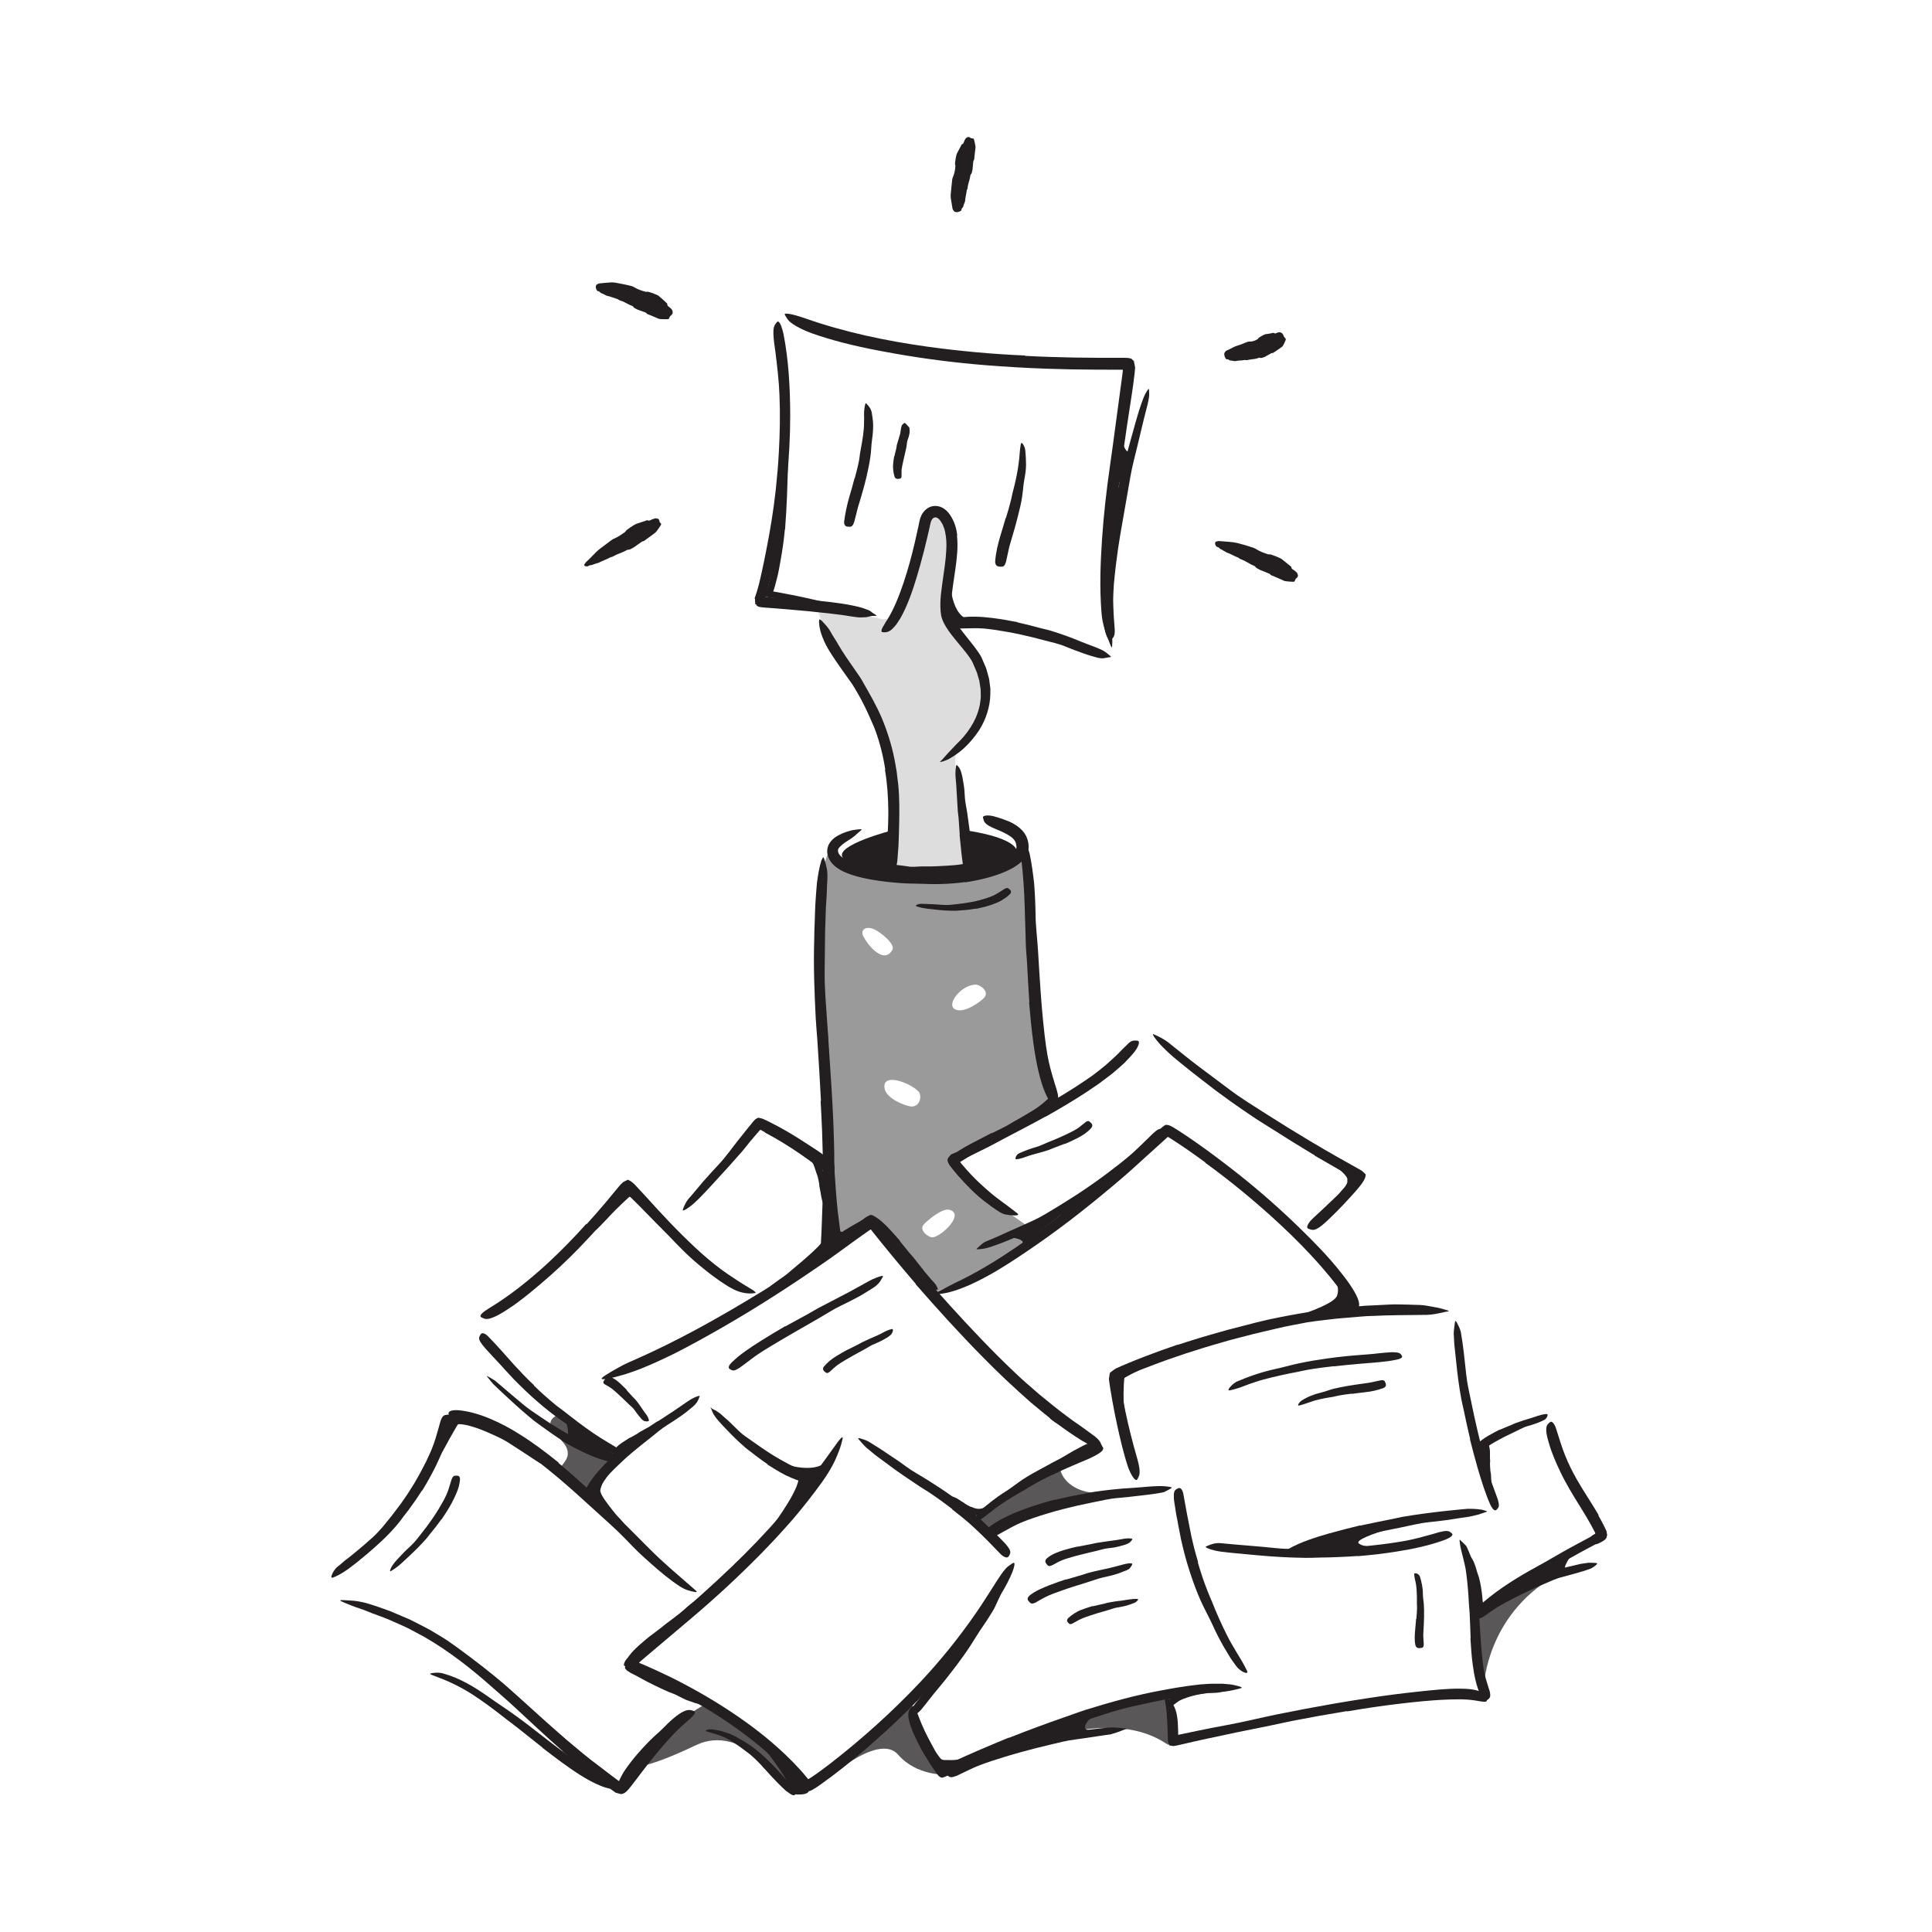 <?xml version="1.0" encoding="UTF-8"?><svg id="Layer_1" xmlns="http://www.w3.org/2000/svg" width="520" height="520" viewBox="0 0 520 520"><defs><style>.cls-1{opacity:.75;}.cls-1,.cls-2,.cls-3,.cls-4{fill:#231f20;stroke-width:0px;}.cls-2{opacity:.15;}.cls-3{opacity:.45;}</style></defs><path class="cls-4" d="m146.04,470.39l-7.16-5.69-2.65-2.01c-3.07-2.42-6.18-4.77-9.46-6.87-1.46-.91-2.98-1.76-4.51-2.5-1.96-.98-3.99-1.75-6.04-2.52-.64-.24-.53-.38.09-.48.61-.09,1.82-.26,3.09.13,4.54,1.27,8.5,3.74,12.25,6.38,2.23,1.61,4.65,3.14,6.92,4.79,2.5,1.8,4.93,3.69,7.35,5.58,1.49,1.16,2.98,2.32,4.49,3.45,2.28,1.71,4.57,3.44,6.96,4.94,1.85,1.16,3.79,2.13,5.73,2.89.43.15.86.31,1.28.44,1.57.58,1.98.73,2.28,1.43.07.16.17.32.21.47.07.26-.08.46-.46.61-.19.07-.44.13-.73.15-.28,0-.61-.02-.98-.06-2.15-.33-4.06-1.27-5.92-2.23-1.85-.99-3.61-2.15-5.33-3.34-2.56-1.77-5.01-3.66-7.46-5.53l.03-.05Z"/><path class="cls-2" d="m220.19,162.95c.08.89-.8,1.29,3.45,9.29,4.25,8,13.76,21.29,15.43,29.91,1.67,8.62,1.28,24.42,1.31,27.79.03,3.37.71,3.38,7.75,4.69,7.03,1.31,12.92.35,12.32-3.87-.6-4.22-4.55-25.41-2.97-28.75,1.57-3.34,8.37-7.37,8.05-13.19s-1.33-10.28-4.84-14.57c-3.51-4.29-6.36-6.46-5.59-16.99.77-10.53,2.26-13.87.19-17.1-2.07-3.23-4.17-3.72-4.96-1.66s-3.32,11.39-4.45,13.75c-.92,1.92-3.04,9.28-4.42,12.74-.4.99-2.91,1.86-3.96,1.67l-17.3-3.71Z"/><path class="cls-3" d="m256.37,312.14l27.53-15.17s-6.87-25.26-6.26-41.64c.61-16.37-2.69-24.56-2.69-24.56,0,0-13.64,6.25-20.98,5.4-7.34-.85-27.64,2.18-30.34-7.97,0,0-2.34,3.4-2.94,11.32-.59,7.92,1.86,53.33,2.19,59,.32,5.66-.76,37.56-.76,37.56,0,0,10.99-9.22,12.51-7.33,1.52,1.9,16.51,19.36,16.51,19.36,0,0,18.42-7.67,28.03-15.14,2-1.56-18.99-11.75-22.8-20.83Zm6.27-47.13c1.15,0,3.65,1.83,2.32,3.44-.75.92-5.46,4.58-7.98,3.16-2.36-1.32,1.79-6.6,5.66-6.6Zm-30.38-13.24c-.64-1.36.68-2.78,3.22-1.56,1.44.69,5.54,3.85,4.72,5.4-2.13,4.03-6.55-.89-7.94-3.84Zm12.68,46.01c-1.51-.25-6.3-2.07-6.83-4.74-.91-4.57,7.02-1.59,9.15.8.98,1.11.34,4.38-2.32,3.94Zm6.2,35.24c-1.13.19-3.91-1.87-2.53-3.43.79-.89,4.98-4.61,7.06-3.95,3.89,1.24-2.08,6.97-4.53,7.38Z"/><path class="cls-4" d="m222.15,311.71c-.18-3.23-.37-6.46-.49-9.69-.05-1.18-.16-2.36-.19-3.53-.12-4.16-.21-8.32-.19-12.48,0-1.85-.05-3.7-.09-5.53,0-1.18-.08-2.35-.04-3.53l.13-1.77c0-.29.07-.59.14-.88.06-.29.07-.59.11-.88.09-.73.12-.63.28-.01.09.31.16.75.42,1.28.19.53.31,1.15.41,1.82l.12.9.05.9.08,1.79.16,3.59c.09,2.39.19,4.79.2,7.2-.01,2.89.28,5.88.45,8.83l.55,9.73.38,5.99c.21,3.02.4,6.06.69,9.06.22,2.33.57,4.6.85,6.9.06.51.15,1,.2,1.51.09.95.12,1.58.04,2.02-.1.45-.27.72-.53.94-.12.1-.23.23-.35.3-.2.11-.4-.03-.6-.36-.2-.33-.43-.86-.53-1.55-.73-4.08-1.16-8.42-1.54-12.78-.28-3.24-.5-6.5-.74-9.75h.06Z"/><path class="cls-1" d="m221.04,480.19s15.21-14.23,20.68-7.93c5.06,5.84,12.99,5.38,12.99,5.38,0,0-11.02-18.25-9.27-19.99,1.74-1.74-24.4,22.54-24.4,22.54Z"/><path class="cls-1" d="m212.21,480.76c-.87-1-12.56-16.93-24.8-11.09-14.57,6.94-18.87,6.67-16.14,3.97s17.69-16.31,19.9-14.97,16.84,12.93,20.05,15.68c3.21,2.75.99,6.41.99,6.41Z"/><path class="cls-1" d="m314.56,469.67c-1.96-.88-11.27-9.62-37.8-.48-17.02,5.86,15.18-8.71,23.69-10.57,8.51-1.86,14.93-1.96,14.93-1.96l-.82,13.01Z"/><path class="cls-1" d="m151.35,397.12c-3.29-2.61,5.54-4.06-1.01-10.21-5.15-4.83.3-6.24.3-6.24l15.05,12.4-6.96,8.67-7.38-4.62Z"/><path class="cls-1" d="m265.85,412.73c2.39-6.08,38.93-12.2,38.93-12.2-14.97,4.49-20.31-2.98-19.48-7.03l-23.05,16.07,3.6,3.16Z"/><path class="cls-1" d="m399.45,453.3s.79-18.26,18.67-28.91c11.09-6.6-21.08,10.65-21.08,10.65l2.42,18.26Z"/><path class="cls-4" d="m362.61,317.19c-.09-.31-.4-.74-.75-1.13-.36-.39-.77-.78-1.2-1.15-.32-.27-.68-.49-1.01-.75-.59-.46-1.2-.92-1.81-1.37-.61-.46-1.22-.92-1.85-1.37-.56-.4-1.15-.74-1.69-1.15-.7-.52-1.46-.97-2.02-1.7-.17-.22-.16-.18.07-.11.12.03.29.06.52.08.21.03.44.1.68.19.81.35,1.68.6,2.46,1.02.78.42,1.55.86,2.29,1.38.88.63,1.88,1.14,2.8,1.77,1.01.71,2.01,1.46,2.87,2.52.26.33.51.71.68,1.18.08.23.14.5.14.79v.11s0,0,0,0h0c.46.02-.63-.02-.51-.02h.06s.13.01.13.01h.26c.13,0,.04,0,.07,0h0s0,.05.01.08c.01.09.03.21.04.32.07.72-.15,1.43-.44,1.99-.3.58-.66,1.08-1.05,1.53-.58.73-1.17,1.42-1.85,1.99-.15.13-.28.27-.44.39-.61.41-.89.41-1.31.05-.1-.08-.2-.16-.28-.25-.28-.3-.23-.75.08-1.16.47-.6.92-1.19,1.37-1.77.45-.54.94-1.02,1.25-1.5.24-.35.37-.67.44-.91.01-.06.02-.12.03-.2,0-.06,0-.07,0-.18l-.02-.23v-.2s0,0,0,0h0c.25,0,.07,0,.12,0h0s0,0,0,0h-.01s-.02,0-.02,0c-.09,0-.07,0-.06,0,0-.01,0-.02,0-.04-.01-.04,0-.09-.04-.17l.05-.03Z"/><path class="cls-4" d="m217.95,340.17l-2.84,2.2c-.34.27-.66.57-1.02.83-1.23.92-2.55,1.75-3.87,2.55-.58.37-1.15.74-1.73,1.1-.75.45-1.56.81-2.4,1.07-.26.08-.26,0-.12-.23.15-.22.41-.61.78-.93.33-.3.64-.6.97-.88l1.04-.76c.69-.52,1.39-1.02,2.12-1.51.86-.59,1.67-1.33,2.49-2.02.91-.75,1.82-1.51,2.72-2.29.55-.48,1.11-.96,1.64-1.45.82-.74,1.65-1.49,2.42-2.28.6-.61,1.1-1.31,1.64-1.97.12-.15.22-.3.35-.44.47-.52.73-.57,1.23-.28.11.07.23.13.34.2.35.26.39.71.11,1.16-.83,1.32-1.93,2.48-3.1,3.59-.88.81-1.81,1.59-2.73,2.36l-.03-.03Z"/><path class="cls-4" d="m220.54,318.99c-.12-.8-.27-1.61-.49-2.4-.07-.29-.22-.55-.3-.84-.3-1.02-.66-2.02-1.11-2.99-.18-.44-.44-.84-.69-1.24-.34-.5-.71-.98-.91-1.59-.07-.19.06-.26.32-.26.24.02.69.05.98.3.89.94,1.78,1.95,2.2,3.22.28.74.71,1.43,1.02,2.17.34.81.61,1.65.85,2.5.15.52.27,1.05.38,1.58.18.8.27,1.61.44,2.4.13.62.35,1.21.49,1.83.03.14.08.27.1.41.06.52-.08.69-.65.82-.13.03-.26.07-.39.09-.44.06-.82-.12-.98-.46-.48-1.01-.7-2.05-.87-3.12-.13-.79-.27-1.59-.44-2.38l.05-.02Z"/><path class="cls-4" d="m266.9,305.03c1.47-.69,2.94-1.42,4.37-2.2.53-.28,1.01-.63,1.53-.92,1.86-.98,3.63-2.1,5.44-3.17.8-.49,1.54-1.05,2.26-1.62.92-.74,1.73-1.56,2.68-2.27.3-.24.3-.19.25.15-.08.31-.03,1.17-.53,1.71-.39.53-.83.97-1.25,1.45-.44.44-.89.89-1.35,1.32-.94.83-1.89,1.64-3,2.23-1.3.74-2.52,1.71-3.8,2.52-1.42.89-2.86,1.73-4.32,2.54-.9.5-1.81.98-2.72,1.46-1.38.73-2.79,1.4-4.15,2.14-1.06.57-2.03,1.27-3.07,1.88-.23.14-.44.3-.68.41-.89.44-1.26.39-1.73-.23-.11-.14-.23-.27-.32-.42-.3-.5-.12-1.1.45-1.52,1.69-1.25,3.61-2.25,5.55-3.27,1.45-.74,2.91-1.49,4.35-2.26l.04.06Z"/><path class="cls-4" d="m230.51,331.68c-.64.32-1.28.65-1.91,1-.23.13-.42.31-.66.42-.85.4-1.71.8-2.54,1.23-.37.19-.72.42-1.07.65-.22.15-.45.3-.7.41-.25.11-.52.21-.85.17-.2-.02-.21-.16-.18-.43.02-.18.04-.36.06-.51.03-.17.09-.32.19-.43.34-.4.79-.65,1.21-.96.43-.29.89-.56,1.38-.8.59-.27,1.07-.76,1.62-1.13.62-.39,1.25-.76,1.88-1.14.39-.23.79-.46,1.18-.68.59-.35,1.21-.66,1.8-1.04.46-.28.86-.69,1.41-.98.11-.07.25-.14.39-.19.56-.18,1,.05.97.67,0,.14-.02.28-.05.41-.06.22-.17.42-.21.59-.02.16-.04.3-.07.37-.35.49-1.18.95-1.96,1.39-.61.34-1.23.68-1.85,1.02l-.03-.04Z"/><path class="cls-4" d="m242.16,334l2.62,3.22c.32.39.69.74,1,1.13,1.1,1.39,2.2,2.79,3.3,4.19.5.61,1.01,1.21,1.53,1.79l1.01,1.12.24.29.18.34c.11.23.22.46.34.7.13.3-.03.38-.41.36-.19,0-.44-.04-.73-.09-.14-.03-.29-.06-.44-.1-.08-.02-.14-.05-.23-.07-.06-.04-.11-.09-.16-.14-.74-.71-1.46-1.42-2.16-2.17-.68-.76-1.3-1.58-1.9-2.42-.72-1.01-1.66-1.89-2.49-2.83l-2.73-3.13-1.69-1.91c-.87-.95-1.72-1.93-2.64-2.81-.72-.68-1.53-1.25-2.31-1.83-.17-.13-.35-.23-.52-.37-.3-.24-.46-.4-.53-.6-.03-.1,0-.16.02-.28.04-.12.08-.27.13-.44.04-.15.06-.3.1-.43.06-.22.18-.37.48-.48.16-.07.32-.05.5,0,.13.03.27.09.42.17,1.71.93,3.02,2.24,4.32,3.61.96,1.01,1.88,2.07,2.79,3.12l-.04.04Z"/><path class="cls-4" d="m223.65,325.64s0,7.43,4.95,5.74c2.57-.88-7.25,5.26-6.68,1.88.57-3.38,1.73-7.62,1.73-7.62Z"/><path class="cls-4" d="m255.64,154.81s-.18,10.17,4.78,11.86c4.96,1.69-7.93,5-6.7-5.93,1.23-10.93,1.92-5.93,1.92-5.93Z"/><path class="cls-4" d="m253.54,236.44c-1.46-.03-2.92-.09-4.38-.18-.53-.02-1.07.01-1.6-.04-1.88-.32-3.73-.72-5.54-1.21-.8-.2-1.6-.4-2.4-.6-.51-.14-1.01-.3-1.5-.49-.48-.22-.95-.46-1.41-.72-.28-.17-.18-.3.15-.43.33-.12.9-.29,1.49-.25,1.05.02,2.04.18,3.05.29.5.07,1,.11,1.5.18.5.07,1,.14,1.51.21,1.21.24,2.49,0,3.74,0,1.38.02,2.77,0,4.17-.06l2.59-.14c1.31-.09,2.64-.16,3.93-.39,1.01-.17,1.98-.48,2.98-.71.22-.05.43-.13.66-.16.83-.11,1.12.07,1.39.83.06.17.14.34.18.52.15.59-.13,1.13-.7,1.42-1.7.83-3.52,1.46-5.45,1.65-1.42.18-2.87.3-4.34.36v-.08Z"/><path class="cls-4" d="m240.38,223.42s-15.6,3.97-13.62,7.34c2.6,4.43,12.73,4.43,12.73,4.43l.89-11.77Z"/><path class="cls-4" d="m259.4,223.42s11.25,1.36,13.86,4.7c2.61,3.35-12.05,8.04-12.05,8.04l-1.81-12.75Z"/><path class="cls-4" d="m211.25,142.5c-.28,3.02-.72,6.03-1.28,9.02-.18,1.09-.39,2.19-.63,3.27l-.73,2.85-.21.7-.11.35-.04.12-.09.24-.04.13s.07.02.1.03l2.12.38,2.86.55c1.69.33,3.38.69,5.04,1.07,2.14.47,4.27.99,6.39,1.52.66.17.56.2-.02.18-.58-.02-1.66-.03-2.92-.17-2.22-.27-4.43-.53-6.65-.8-2.19-.32-4.38-.64-6.6-.96-.58-.06-1.16-.16-1.73-.23l-.85-.12.26-.85c.25-.86.51-1.73.76-2.61.32-1.32.62-2.66.87-3.99.57-2.93.98-5.91,1.28-8.9.18-1.84.35-3.69.47-5.54.19-2.81.36-5.64.46-8.44.05-2.18.1-4.33.15-6.49.02-.48.02-.95.07-1.43.17-1.78.39-2.33.92-2.65.12-.07.25-.17.36-.21.4-.12.64.63.64,1.92.02,3.83-.12,7.84-.27,11.91-.12,3.02-.29,6.07-.53,9.12h-.05Z"/><path class="cls-4" d="m302.15,119.24s.97,2.86,1.69,2.2-4.54,14.46-4.54,14.46l2.84-16.66Z"/><path class="cls-4" d="m205.92,304.76l-.91-.49c-.21-.11-.14-.07-.17-.1-.02-.02-.04-.04-.06-.05-.1-.11-.15,0-.28.09l-1.34,1.55-1.38,1.63c-.67.8-1.28,1.64-1.96,2.43-2.41,2.77-4.88,5.5-7.38,8.2-1.11,1.2-2.2,2.43-3.34,3.58-1.45,1.49-2.92,3.03-4.8,4.07-.65.24-.6.14-.39-.46.24-.57.63-1.61,1.37-2.51,1.39-1.53,2.67-3.17,4.03-4.75,1.4-1.55,2.8-3.12,4.25-4.67,1.74-1.85,3.25-4.02,4.86-6.06l2.68-3.36,1.49-1.83c.17-.22.37-.42.55-.62.19-.2.42-.28.62-.42.1-.05.21-.15.33-.15.12.02.24.02.37.06l.75.19c.3.12.65.28.92.41l.61.29,1.2.61c.8.41,1.58.83,2.37,1.26,2.37,1.3,4.67,2.75,6.93,4.23,1.76,1.14,3.55,2.22,5.21,3.61.36.31.76.57,1.09.94.61.68.96,1.18,1.05,1.65.11.45,0,.81-.27,1.2-.12.18-.23.37-.38.51-.51.47-1.35.22-2.17-.48-2.59-2.08-5.54-4.2-8.66-6.24-2.33-1.5-4.74-2.96-7.21-4.24l.03-.07Z"/><path class="cls-4" d="m273.81,167.5c2.2.49,4.39,1.04,6.56,1.64.8.2,1.6.36,2.39.6,2.76.86,5.5,1.81,8.16,2.95,1.18.48,2.4.91,3.58,1.37.75.32,1.52.59,2.25.96.35.22.71.41,1.04.67.32.27.65.53.98.81.4.35.32.34-.16.39-.24.03-.6.09-1.03.18-.21.04-.46.1-.69.12-.23,0-.46,0-.7-.04l-.62-.09-.59-.16-1.18-.33c-.79-.21-1.55-.49-2.31-.76-1.53-.55-3.06-1.09-4.57-1.73-1.8-.8-3.82-1.19-5.75-1.71-2.13-.58-4.28-1.11-6.44-1.58-1.33-.29-2.67-.56-4.02-.79-2.04-.35-4.09-.68-6.14-.85-1.59-.11-3.17-.05-4.75-.02-.35,0-.69.03-1.04.03-1.29-.06-1.69-.39-1.93-1.13-.05-.17-.13-.35-.16-.52-.1-.57.46-1.02,1.44-1.25,2.9-.46,5.94-.31,8.97.07,2.25.27,4.5.68,6.73,1.11v.08Z"/><path class="cls-4" d="m298.28,145.39c.55-3.48,1.15-6.95,1.94-10.38.28-1.25.45-2.53.76-3.77,1.03-4.4,2.2-8.77,3.42-13.12.58-1.92,1.04-3.88,1.63-5.78.36-1.23.71-2.46,1.16-3.67.43-1.2.84-2.44,1.58-3.53.44-.68.49-.53.51.2,0,.36.07.9-.02,1.47-.09.57-.18,1.24-.36,1.94-1.31,4.95-2.41,9.99-3.69,15.04-.78,3.02-1.25,6.24-1.81,9.37l-1.81,10.37c-.34,2.13-.71,4.26-.96,6.4-.22,1.62-.43,3.24-.59,4.87l-.24,2.44c-.05.81-.09,1.62-.14,2.43-.07,1.26-.07,2.5,0,3.74.04,1.24.1,2.47.2,3.69.04.54.1,1.06.12,1.61.19,1.98-.07,2.63-.63,3.17-.13.12-.26.28-.39.36-.43.27-.96-.49-1.45-2.03-1.05-4.58-.83-9.43-.51-14.2.28-3.55.72-7.1,1.23-10.61h.07Z"/><path class="cls-4" d="m238.27,207.13c-.55-3.59-1.42-7.14-2.68-10.56-.45-1.25-1.05-2.44-1.56-3.67-.96-2.14-1.99-4.26-3.18-6.3-.61-1.02-1.16-2.06-1.84-2.98l-2.1-2.94c-1.24-1.77-2.5-3.55-3.64-5.4-.74-1.19-1.39-2.44-1.89-3.76-.52-1.31-.89-2.71-.95-4.14.04-.91.24-.8.84-.2.54.62,1.61,1.59,2.29,2.88.33.57.64,1.14,1.01,1.7l.54.83.49.86c.67,1.14,1.38,2.28,2.14,3.4.75,1.12,1.53,2.24,2.33,3.37.4.56.8,1.13,1.2,1.73.2.3.4.6.61.95.2.33.35.63.53.95,1.7,2.97,3.49,6.06,4.87,9.29,1.5,3.55,2.66,7.25,3.43,11.01.23,1.16.42,2.33.62,3.49l.43,3.51c.35,3.56.33,7.14.25,10.67-.06,1.37-.04,2.73-.12,4.09l-.08,2.04c-.04.68-.1,1.35-.16,2.03-.05.6-.07,1.19-.14,1.79-.33,2.21-.68,2.88-1.56,3.19-.2.07-.4.18-.6.2-.63.09-1.02-.9-.92-2.49.27-4.74.69-9.64.66-14.57-.04-3.65-.29-7.32-.91-10.93l.07-.02Z"/><path class="cls-4" d="m258.31,224.65c-.11-1.54-.19-3.1-.32-4.65-.05-.57-.16-1.12-.2-1.69-.12-2.01-.24-4.02-.36-6.03-.04-.89-.11-1.79-.2-2.67-.1-1.13-.13-2.28.1-3.43.09-.36.19-.31.44-.03.27.28.67.8.85,1.43.37,1.11.54,2.23.72,3.36.2,1.12.29,2.27.34,3.43.05,1.39.41,2.79.62,4.2l.64,4.65.33,2.88c.18,1.45.29,2.93.49,4.37.16,1.13.47,2.22.68,3.35.05.25.1.49.11.75.04.95-.22,1.25-.94,1.45-.16.05-.33.11-.48.13-.51.09-1.06-.28-1.29-.92-.15-.47-.35-.95-.45-1.44-.1-.49-.18-.98-.27-1.48-.15-.99-.27-2.01-.38-3.04-.16-1.54-.31-3.08-.47-4.62h.07Z"/><path class="cls-4" d="m220.96,296.3c-.27-5.44-.62-10.88-.97-16.34-.13-1.99-.34-3.98-.44-5.97-.35-7.03-.63-14.09-.4-21.16,0-1.57.07-3.14.13-4.7.07-1.57.07-3.13.17-4.69.13-2,.25-4,.45-5.99.29-1.99.58-3.98,1.19-5.9.6-1.17.51-1,.9.11.21.56.38,1.33.57,2.26.15.92.19,1.97.11,3.1-.09,1-.07,2-.12,3-.03,1-.12,2-.18,3-.16,1.99-.13,4.01-.23,6.01-.11,2-.06,4.02-.11,6.04-.02,2.02-.05,4.05-.07,6.08-.08,4.87.42,9.93.74,14.91l1.09,16.47c.22,3.39.38,6.78.53,10.17.12,2.57.14,5.15.22,7.72,0,2.58,0,5.15,0,7.71-.04,1.99-.04,3.96-.03,5.93-.07,1.97-.13,3.93-.2,5.91-.02.87-.06,1.72-.16,2.59-.09.81-.18,1.48-.27,2.04-.11.56-.26,1-.39,1.36-.27.72-.61,1.11-1.02,1.4-.19.13-.37.31-.53.38-.48.24-.96-1.16-.98-3.51.23-3.45.26-7.01.43-10.59.03-1.8.06-3.61.08-5.43.04-1.82-.02-3.65-.02-5.48.03-2.72-.14-5.45-.18-8.19-.12-2.74-.24-5.48-.4-8.22h.08Z"/><path class="cls-4" d="m277.05,269.78c-.25-3.67-.45-7.33-.64-10.99-.07-1.34-.24-2.66-.29-4-.17-4.71-.24-9.41-.45-14.1-.11-2.08-.26-4.17-.44-6.22-.12-1.32-.28-2.63-.43-3.94-.07-.65-.1-1.31-.16-1.95l-.1-.96c-.04-.31-.02-.64-.07-.93-.05-.36-.04-.46.03-.55.06-.08.3-.03.63.26.7.54,1.58,1.79,1.99,3.32.57,2.73.93,5.44,1.23,8.16.21,2.72.33,5.45.37,8.19.03,3.28.49,6.66.68,10,.22,3.67.43,7.34.7,11.01.16,2.26.34,4.51.56,6.76.34,3.4.68,6.82,1.27,10.16.46,2.59,1.17,5.08,1.93,7.53.17.54.35,1.06.5,1.6.29,1,.44,1.66.44,2.17-.03.52-.18.87-.46,1.22-.13.16-.24.36-.38.48-.23.21-.53.15-.91-.14-.38-.29-.84-.81-1.18-1.56-1.11-2.21-1.82-4.6-2.38-7.02-.57-2.43-.98-4.9-1.33-7.38-.52-3.69-.85-7.4-1.18-11.09h.08Z"/><path class="cls-4" d="m230.04,128.77c.45-1.62.87-3.27,1.19-4.93.13-.61.14-1.23.25-1.83.37-2.15.83-4.31,1-6.5.05-.49.07-.97.07-1.46.01-.49.04-.98.03-1.46,0-.62-.05-1.24,0-1.87.07-.63.1-1.25.3-1.9.13-.4.19-.36.46-.04.29.31.82.89,1.1,1.61.14.32.2.64.24.97l.15.98c.09.65.17,1.31.18,1.97,0,1.31-.08,2.63-.29,3.94-.23,1.57-.22,3.21-.47,4.81-.26,1.76-.62,3.5-1.02,5.22-.25,1.06-.53,2.11-.81,3.16-.42,1.59-.94,3.16-1.39,4.73-.37,1.21-.6,2.45-.95,3.66-.07.27-.12.54-.22.8-.36.97-.67,1.21-1.41,1.14-.17-.02-.35-.02-.51-.05-.55-.12-.82-.68-.73-1.43.3-2.22.77-4.44,1.4-6.62.48-1.62.97-3.25,1.37-4.9h.07Z"/><path class="cls-4" d="m240.71,122.86c.18-.75.36-1.51.55-2.25.06-.27.05-.56.12-.83.25-.96.61-1.91.86-2.88.13-.43.12-.86.22-1.31.05-.29.09-.6.2-.91.03-.08.06-.15.09-.23.06-.07.11-.14.17-.2.12-.13.26-.26.4-.36.2-.13.39.04.64.32.16.17.32.34.44.48.09.1.17.18.23.25.04.04.06.08.11.12,0,.03.02.06.02.09,0,.42.17.95.02,1.53-.1.56-.25,1.12-.47,1.67-.27.66-.21,1.39-.37,2.08-.17.76-.34,1.52-.51,2.28-.11.47-.21.94-.32,1.4-.16.71-.31,1.42-.42,2.13-.07.55-.02,1.11-.04,1.66,0,.12,0,.24,0,.36-.06.45-.23.57-.74.61-.12,0-.23.02-.35.02-.38,0-.68-.23-.79-.58-.31-1.03-.44-2.09-.41-3.14.06-.77.17-1.54.29-2.31h.07Z"/><path class="cls-4" d="m270.74,139.44c.51-1.63.99-3.27,1.39-4.94.17-.6.24-1.22.4-1.83.57-2.14,1.08-4.3,1.43-6.49.16-.97.28-1.95.38-2.92.11-1.25.19-2.5.42-3.76.08-.39.29-.33.54,0,.24.34.57.96.66,1.7.12,1.3.2,2.61.2,3.92,0,1.31-.21,2.61-.45,3.9-.3,1.55-.37,3.19-.62,4.78-.26,1.75-.7,3.47-1.13,5.18-.26,1.06-.56,2.1-.84,3.15-.43,1.59-.95,3.16-1.38,4.73-.33,1.23-.52,2.47-.83,3.69-.06.27-.1.54-.19.81-.32.99-.63,1.23-1.44,1.16-.18-.01-.37-.01-.55-.05-.6-.12-.93-.68-.87-1.44.17-2.26.7-4.49,1.35-6.69.48-1.64,1.02-3.27,1.47-4.93h.07Z"/><path class="cls-4" d="m281.36,300.55c-3.7,2.05-7.45,3.98-11.19,5.94-1.37.71-2.69,1.49-4.07,2.17l-4.02,1.99-2.01.98-.77.41-.52.28c-.3.03-.6.17-.36.39l.2.29.11.15.17.21c.76.91,1.55,1.8,2.37,2.68,1.61,1.74,3.39,3.33,5.17,4.86,2.29,1.98,4.79,3.58,7.13,5.48.76.53.58.72-.34.75-.46.01-1.11-.02-1.87-.14-.38-.07-.82-.1-1.23-.24-.4-.16-.79-.36-1.18-.6-1.38-.87-2.69-1.81-3.95-2.8-1.27-.98-2.47-2.05-3.6-3.17-1.14-1.12-2.24-2.27-3.3-3.48l-.79-.92-.93-1.13c-.9-1.09-1.82-2.32-1.08-3.12.24-.28.39-.52.71-.83.64-.27,1.29-.54,1.94-.82l.76-.33c.2-.09.4-.19.6-.29.79-.4,1.59-.81,2.38-1.22,1.59-.83,3.18-1.66,4.76-2.49,3.76-1.93,7.49-3.91,11.18-5.97,2.26-1.28,4.54-2.54,6.75-3.89,3.38-2,6.72-4.12,9.89-6.38,1.2-.91,2.38-1.84,3.52-2.8,1.09-1.01,2.22-1.97,3.26-3.01.45-.46.87-.93,1.34-1.38.9-.81,1.36-1.42,1.85-1.71.49-.3.9-.38,1.37-.34.21.02.45,0,.63.05.3.08.38.38.25.88-.13.49-.44,1.2-1.03,1.96-.86,1.13-1.86,2.11-2.85,3.16-1.04.95-2.12,1.89-3.22,2.82-1.13.87-2.28,1.74-3.43,2.6-1.19.81-2.38,1.62-3.57,2.43-3.59,2.33-7.27,4.52-10.99,6.61l-.04-.06Z"/><path class="cls-4" d="m353.93,311.02c-3.9-2.34-7.77-4.75-11.61-7.2-1.4-.9-2.84-1.73-4.22-2.65-4.87-3.25-9.67-6.63-14.27-10.26-2.05-1.6-4.13-3.19-6.12-4.84-1.29-1.04-2.57-2.11-3.77-3.28-1.21-1.14-2.38-2.35-3.33-3.74-.54-.92-.42-.82.43-.44.85.4,2.39,1.08,3.81,2.29,2.61,2.06,5.16,4.18,7.84,6.19,2.68,2,5.36,4.01,8.07,6.04,3.22,2.45,6.82,4.64,10.31,6.87,3.84,2.45,7.72,4.85,11.64,7.18,2.41,1.44,4.83,2.86,7.28,4.24,1.85,1.04,3.71,2.09,5.57,3.13.27.16.68.35.95.56.26.22.56.44.75.66l.16.17.04.04.02.02h0c-.07.03.1-.03.08-.02h0s0,.02,0,.02v.12c.04.17-.01.33-.03.5-.08.33-.21.67-.39.99-.17.33-.39.64-.6.95-.18.25-.34.46-.51.68-.34.43-.69.85-1.05,1.26-2.22,2.51-4.44,4.89-6.82,7.17-.53.5-1.02,1.01-1.58,1.49-2.05,1.79-2.93,2.09-3.9,1.74-.22-.08-.47-.13-.63-.23-.54-.32-.04-1.47,1.36-2.78,2.09-1.95,4.24-3.94,6.37-6,1.05-1.03,2.13-2.06,3.09-3.16.48-.54.94-1.09,1.34-1.63l.08-.11h0s0,0,0,0h0s0,0,0,0l-1.42-.79-3-1.69-5.97-3.44.03-.06Z"/><path class="cls-4" d="m286.68,307.81c-1.09.43-2.19.84-3.28,1.24-.4.15-.78.35-1.18.48-1.42.49-2.89.84-4.32,1.25-.64.18-1.27.39-1.88.61-.79.29-1.6.56-2.45.63-.27.02-.31-.24-.18-.58.13-.34.41-.79.84-1,1.55-.7,3.13-1.28,4.77-1.75.99-.27,1.92-.79,2.89-1.17,1.06-.43,2.13-.86,3.18-1.32.65-.28,1.3-.57,1.93-.88.96-.47,1.94-.93,2.84-1.49.7-.44,1.31-1,1.96-1.49.14-.11.27-.24.42-.34.55-.38.82-.36,1.26.08.1.1.21.19.3.3.31.36.28.84-.07,1.23-.52.58-1.11,1.09-1.75,1.55-.65.44-1.34.83-2.04,1.2-1.04.55-2.13,1.02-3.21,1.5l-.03-.05Z"/><path class="cls-4" d="m275.9,95.78c4.32.23,8.65.37,12.99.45l6.51.07h6.98c.69.01,1.42,0,1.96.2.29.07.44.27.58.46l.05.07.03.04v.02c.07-.05-.12.12.15-.11h0s0,0,0,0h0s.04.22.04.22l.08.42.16.83.08.41c.02.14-.01.33-.02.5-.03.64-.16,1.51-.19,1.79-.18,1.61-.4,3.18-.64,4.75-1.7,11.07-3.39,22.11-4.51,33.22-.28,2.46-.42,4.94-.61,7.41-.13,2.47-.26,4.94-.31,7.39-.03,1.57-.02,3.15-.07,4.73l.04,4.72c-.02,1.58.15,3.14.11,4.71-.08,1.58.08,3.14.08,4.72-.06,1.99-.14,1.75-.78.15-.58-1.6-1.96-4.62-2.16-8.33-.51-6.55-.27-13.09.17-19.59.44-6.51,1.18-12.99,2.11-19.47,1.12-7.74,2.12-15.82,3.22-23.69l.19-1.52c.03-.19.05-.37.07-.57v-.14s.04-.12-.02-.11c-.09-.01-.19-.02-.28-.02h-.65s-6.58-.02-6.58-.02c-4.4-.02-8.8-.1-13.2-.26-5.41-.19-10.83-.51-16.23-.94-8.18-.66-16.37-1.7-24.4-3.12-6.24-1.11-12.37-2.33-18.42-4.18-1.33-.41-2.64-.81-3.96-1.3-1.23-.44-2.22-.88-3.03-1.3-.81-.41-1.45-.78-1.96-1.12-.51-.34-.89-.65-1.18-.94-.28-.32-.48-.63-.64-.91-.15-.27-.37-.55-.44-.74-.25-.57,1.92-.23,5.4.97,10.32,3.65,21.68,6.1,33.25,7.69,8.59,1.18,17.31,1.97,26.03,2.35v.08Z"/><path class="cls-4" d="m211.83,128.48l-.46,4.12-.56,4.11c-.4,2.73-.8,5.46-1.31,8.18-.33,1.99-.67,3.97-1.08,5.94-.33,1.7-.78,3.38-1.17,5.07-.19.84-.41,1.68-.64,2.52l-.31,1.26c-.03.13-.03.15-.04.18v.1s-.04.21-.04.21c-.2.06-.06.02-.1.03h0s0,0,0,0h0s0,.01,0,.01h0s0,.04,0,.04v.06s-.04.12-.04.12c0,.07-.09.19-.02.23.15.03.32.05.49.07l.26.03.5.03,1.35.08c1.8.1,3.61.22,5.41.35,3.13.24,6.29.45,9.4.82,2,.25,4,.52,5.99.93.99.21,1.99.43,2.96.75.48.16.96.35,1.44.53.47.2.86.66,1.31.9,1.1.67.92.62-.19.62-.54-.05-1.45.41-2.34.37-.46.02-.96.06-1.47.03-.51-.04-1.04-.1-1.59-.19-3.9-.68-7.88-1.01-11.88-1.46-2-.2-4.01-.37-6.03-.54l-3.04-.24-1.53-.12-1.14-.08c-.45-.04-.91-.06-1.31-.14-.31-.06-.6-.15-.82-.27-.14-.04-.15-.19-.22-.27l-.08-.14-.04-.07-.02-.04v-.03c-.09.06.16-.13-.18.13h0s0,0,0,0h0s0,0,0,0h0s-.05-.8-.05-.8l-.02-.4v-.2s-.02-.1-.02-.1v-.05s0-.02,0-.02h0s0-.02,0-.02h0s0,0,0,0h0c-.05.01.12-.04-.12.03l.44-1.32.21-.66.11-.37c.15-.5.29-1,.42-1.5.27-1.01.47-2.04.71-3.06.47-2.05.87-4.11,1.28-6.17,1.06-5.38,1.96-10.8,2.55-16.26.36-3.36.66-6.73.83-10.11.29-5.11.38-10.26.17-15.34-.15-3.95-.62-7.81-1.1-11.68-.11-.85-.25-1.68-.35-2.54-.35-3.19-.2-4.23.42-5.01.15-.18.28-.4.43-.52.5-.38,1.12.87,1.67,3.21,1.38,6.95,1.8,14.44,1.82,21.94,0,5.57-.31,11.16-.81,16.72h-.07Z"/><path class="cls-4" d="m257.57,144.14c.35,3.19-.04,6.15-.43,9.04-.39,2.88-.92,5.71-1.09,8.42-.02.49-.07,1-.03,1.46.01.48.02.96.1,1.39.03.22.05.46.09.66.06.18.08.34.16.54.14.38.34.78.55,1.19.8,1.45,1.9,2.89,3.03,4.32,1.13,1.44,2.33,2.85,3.43,4.47.28.4.55.85.79,1.31l.58,1.34.57,1.34c.2.44.28.93.43,1.4l.39,1.41c.14.46.15.97.23,1.45l.19,1.45c.01.49,0,.98-.01,1.47-.06,3.47-1.2,6.87-3,9.72-1.19,1.81-2.59,3.48-4.18,4.94-.4.36-.83.69-1.24,1.03l-1.32.93c-.45.29-.92.56-1.37.84-.48.24-.98.46-1.49.63-1.33.33-1.1.31-.3-.5.76-.89,2.12-2.38,3.72-4.03,2.95-2.77,5.3-6.19,6.19-9.95.15-.46.21-.94.26-1.42.05-.48.16-.95.16-1.43-.04-.96.05-1.93-.17-2.88-.08-.48-.13-.96-.22-1.44l-.42-1.42c-.21-.96-.7-1.86-1.08-2.79l-.36-.83c-.14-.24-.25-.48-.42-.73-.31-.5-.68-1-1.06-1.5-.77-1-1.62-2.01-2.47-3.03-.85-1.03-1.71-2.08-2.51-3.22-.78-1.16-1.57-2.37-1.96-4.04-.51-3.27,0-6.19.37-9.07.4-2.88.88-5.71,1.01-8.51.11-1.72.03-3.42-.33-5.01-.09-.4-.17-.8-.34-1.15-.15-.36-.25-.76-.48-1.06-.21-.3-.38-.7-.62-.94-.22-.27-.49-.48-.68-.57-.31-.17-.71-.16-1,.04-.27.17-.54.56-.7,1.07-.07.22-.14.58-.22.9l-.22.99-.45,1.98c-.62,2.64-1.28,5.27-2.01,7.87-1.15,4.03-2.32,8-4.1,11.85-.43.83-.8,1.68-1.3,2.49-.49.75-.86,1.38-1.28,1.86-.42.48-.77.85-1.09,1.12-.68.52-1.25.65-1.75.64-.24,0-.5.02-.67-.05-.29-.1-.26-.49,0-1.05.13-.28.32-.6.56-.97.2-.41.48-.84.8-1.31,1.83-2.91,3.15-6.35,4.36-9.87,1.19-3.53,2.19-7.22,3.06-10.95.33-1.39.63-2.78.93-4.18l.22-1.06.11-.54c.04-.2.12-.5.2-.74.18-.52.4-1.03.79-1.55.41-.55.97-1.05,1.61-1.36,1.27-.64,2.9-.42,4.01.38,1.05.72,1.54,1.53,2.01,2.3.92,1.58,1.37,3.29,1.54,4.88l-.07.02Z"/><path class="cls-4" d="m259.8,237.41c-2.1.28-4.22.46-6.33.52-1.06.04-2.12.03-3.17.01l-3.1-.09c-1.51-.05-3.02-.03-4.53-.14-2.66-.19-5.33-.48-8-.94-2.66-.48-5.34-1.07-7.92-2.32-1.13-.58-2.27-1.33-3.13-2.49-.85-1.16-1.3-2.76-.72-4.28.37-.94,1.02-1.64,1.68-2.17.69-.51,1.41-.88,2.14-1.2.73-.31,1.47-.54,2.21-.75.74-.22,1.52-.24,2.27-.35.95-.08.85.04.19.58-.33.27-.79.67-1.31,1.17-.54.46-1.19.89-1.87,1.3-.61.36-1.16.75-1.62,1.16-.45.4-.84.78-.96,1.1-.23.47-.03,1.25.65,1.89.7.67,1.89,1.27,3.15,1.8,1.28.51,2.68.92,4.11,1.28,3.45.85,7.25.95,10.95,1.12,2.04.09,4.09.15,6.14.17,2.01.02,4.03-.06,6.04-.26,2.48-.24,4.95-.63,7.35-1.23,1.82-.46,3.63-1,5.32-1.74.84-.37,1.66-.78,2.4-1.27.73-.48,1.39-1.07,1.69-1.65.12-.21.14-.39.16-.59-.01-.52-.11-1.03-.3-1.46-.21-.43-.53-.8-.92-1.14-.81-.68-1.89-1.2-3-1.72-.57-.25-1.14-.49-1.72-.73-1.08-.47-1.79-.84-2.22-1.25-.22-.19-.38-.38-.5-.57-.11-.21-.18-.43-.23-.64-.05-.2-.13-.39-.15-.53-.07-.42,1.11-.74,2.87-.31.89.25,1.79.52,2.7.85.91.32,1.85.68,2.79,1.24.93.55,1.93,1.25,2.76,2.4.84,1.14,1.24,2.68,1.18,4.02-.02.83-.35,1.7-.72,2.29-.37.61-.79,1.04-1.21,1.45-.84.77-1.69,1.31-2.55,1.79-2.05,1.12-4.13,1.84-6.23,2.42-2.1.58-4.21,1.01-6.33,1.33l-.02-.08Z"/><path class="cls-4" d="m356.96,341.35s4.23,3.7,2.91,7.39-23.62,9.23-23.62,9.23c0,0,12.92-2.54,21.46-4.44,4.76-1.06,8.17-.84,7.22-2.45-3.6-6.13-7.98-9.73-7.98-9.73Z"/><path class="cls-4" d="m271.53,332.99s5.65.45,3.07,2.34c-2.58,1.89,10.79-8.17,10.79-8.17l-13.86,5.83Z"/><path class="cls-4" d="m296.24,320.24c-2.57,1.74-5.16,3.45-7.82,5.05-.96.6-1.89,1.24-2.89,1.79-3.47,1.97-7.08,3.71-10.74,5.29-1.61.74-3.26,1.39-4.89,2.06-2.13.74-4.21,1.73-6.53,1.81-.72.03-.64-.03-.15-.46.25-.21.57-.57,1-.9.21-.16.43-.36.69-.51.26-.14.53-.27.83-.38l3.1-1.32c1.03-.45,2.03-.97,3.07-1.39,2.06-.91,4.12-1.83,6.19-2.79,2.49-1.13,4.86-2.7,7.25-4.13,2.61-1.61,5.21-3.26,7.74-5.02,1.56-1.07,3.11-2.18,4.62-3.31,2.3-1.72,4.59-3.49,6.75-5.35,1.67-1.46,3.19-3.03,4.78-4.54.35-.34.68-.67,1.03-1.01,1.31-1.24,1.9-1.45,2.62-1.23.16.05.35.07.48.14.43.21.21,1.07-.65,2.1-1.29,1.52-2.69,3.01-4.19,4.44-1.52,1.4-3.12,2.76-4.76,4.07-2.43,1.96-4.96,3.82-7.51,5.64l-.04-.05Z"/><path class="cls-4" d="m324.45,312.91c-3.03-2.23-6.12-4.41-9.26-6.4l-.58-.36-.12-.08c-.07-.05-.16-.11-.22-.02l-.15.13-.36.32-1.05.96-4.24,3.83c-2.07,1.86-4.1,3.76-6.21,5.57-7.45,6.37-15.11,12.52-23.19,18.11-3.58,2.48-7.22,4.93-10.95,7.15-2.41,1.4-4.87,2.73-7.45,3.86-2.57,1.1-5.27,2.07-8.09,2.33-1.78.05-1.51,0-.16-.64.68-.3,1.6-.8,2.69-1.38,1.09-.6,2.38-1.2,3.78-1.88,9.87-4.93,18.94-11.61,27.95-18.42,5.41-4.07,10.67-8.79,15.85-13.41,2.85-2.54,5.66-5.12,8.47-7.71l1.17-1.06c.28-.23.51-.5.82-.69.3-.18.57-.49.93-.34.65-.01,1.34.44,1.99.82l1.24.78c1.63,1.05,3.22,2.13,4.8,3.24,3.88,2.72,7.65,5.59,11.36,8.52,5.61,4.45,11.02,9.21,16.13,14.18,3.97,3.86,7.8,7.74,11.23,12.08.76.95,1.5,1.89,2.2,2.9,1.3,1.88,2.04,3.21,2.42,4.21.39,1,.44,1.66.3,2.28-.06.28-.09.62-.19.8-.34.63-1.58-.76-3.4-3.38-5.44-7.79-12.52-15.07-20.06-21.9-5.63-5.05-11.53-9.89-17.69-14.34l.04-.07Z"/><path class="cls-4" d="m422.99,418.53s-4.05,5.32,0,3.77c2.48-.95-16.12,5.71-16.12,5.71l16.12-9.48Z"/><path class="cls-4" d="m401.02,393.58c.01.77.05,1.56.12,2.35.03.29.12.56.15.85.05,1.02.09,2.06.23,3.09.03.46.13.91.23,1.35.07.28.14.57.2.85.04.29.03.6.05.9,0,.19-.1.21-.31.13-.21-.09-.6-.26-.87-.54-.65-1.08-1.24-2.2-1.27-3.46-.04-.75-.37-1.46-.46-2.21-.11-.82-.19-1.65-.24-2.49-.02-.51-.05-1.03-.07-1.54-.03-.78,0-1.57,0-2.36-.01-.62,0-1.25.16-1.92.03-.15.08-.29.17-.44.31-.53.62-.62.99-.42.08.04.16.08.23.12.2.16.32.49.36.76.17.84.4,1.73.33,2.71,0,.73,0,1.5.07,2.28h-.06Z"/><path class="cls-4" d="m300.47,370.87c.04-.36.13-.7.25-1.02.18-.28.49-.47.76-.69.12-.11.3-.22.41-.27l.27-.14.53-.27c.7-.36,1.4-.7,2.1-1.03.51-.25,1-.54,1.52-.77,1.83-.81,3.69-1.54,5.58-2.2.84-.29,1.67-.62,2.53-.88.55-.17,1.1-.34,1.67-.46.58-.09,1.18-.09,1.78,0,.37.05.3.28.03.6-.28.3-.71.73-1.26,1.01-1,.31-2.02.72-3.05,1.11-1.05.36-2.1.73-3.17,1.1-1.29.43-2.52,1.15-3.76,1.77l-2.04,1.05-1.01.54-.81.45s-.1.05-.14.09c-.03.05-.03.1-.04.15l-.03.17-.03.33c-.04.46-.07.93-.09,1.4-.07,1.42-.09,2.86-.04,4.27.05,1.1.25,2.16.45,3.2.05.23.11.45.15.67.15.84.07,1.09-.36,1.42-.1.08-.2.17-.3.23-.33.22-.79-.07-1.09-.74-.81-2-1.04-4.14-1.11-6.26,0-.79.03-1.58.07-2.37l.08-1.19.11-1.28h.05Z"/><path class="cls-4" d="m385.35,408.87c-.64-.58-21.6,4.84-19.64,6.53,2.51,2.16,13.86-.14,13.86-.14,0,0-33.01,4.76-27.83,1.29,5.19-3.47,33.61-7.67,33.61-7.67Z"/><path class="cls-4" d="m319.72,454.65c.85-.18,1.7-.34,2.56-.44.31-.05.61-.14.93-.15,1.11-.08,2.22.02,3.31.12.48.04.96.06,1.43.12.3.07.6.13.9.21.29.09.58.21.87.33.18.08.14.11-.03.19-.17.07-.49.23-.83.31-1.23.39-2.33.3-3.51.3-.71-.03-1.41.21-2.12.32-.78.14-1.55.29-2.32.51-.47.12-.95.27-1.41.43-.7.25-1.42.49-2.07.86-.5.29-.93.68-1.41,1-.1.07-.19.16-.3.22-.4.24-.6.2-.95-.17-.08-.08-.17-.16-.24-.25-.24-.29-.24-.67,0-.98.35-.47.76-.88,1.2-1.26.48-.32.99-.6,1.52-.85.39-.19.8-.34,1.21-.5l1.26-.37.02.05Z"/><path class="cls-4" d="m295.56,461.1c-.65-.29-5.74,4.23-2.42,4.63,2.3.28-15.75,2.8-18.34,2.55-2.58-.25,20.76-7.18,20.76-7.18Z"/><path class="cls-4" d="m259.54,404.59c.52.34,1.05.66,1.6.91.2.09.41.1.59.19.61.31,1.39.49,2.13.39.34-.03.66-.14.95-.29.37-.21.68-.48,1.05-.75.12-.08.27.01.37.24.1.22.16.61-.02.91-.65,1.05-1.87,1.76-3.06,1.67-.7-.04-1.45.07-2.14-.12-.73-.22-1.37-.52-2-.83-.39-.2-.76-.41-1.13-.62-.57-.32-1.1-.7-1.67-1.01-.43-.25-.92-.43-1.38-.69-.1-.06-.21-.1-.3-.18-.35-.26-.3-.53.03-.98.08-.11.15-.22.24-.31.29-.33.67-.49.97-.45.83.19,1.59.44,2.25.92.51.32,1.02.68,1.56.98l-.02.05Z"/><path class="cls-4" d="m294.32,387.93c.53.37.68.68,1.17,1.12l-1.73.83-.87.4-.48.21c-.63.28-1.27.59-1.89.9l-1.64.88c-1.95.99-3.9,2.02-5.85,3.03-.87.44-1.73.92-2.58,1.38-1.07.63-2.23,1.12-3.4,1.57-.37.14-.35.06-.11-.19.24-.25.68-.71,1.25-1.15,1-.8,2.1-1.42,3.16-2.11,1.07-.68,2.18-1.3,3.33-1.87,1.37-.69,2.7-1.57,4.07-2.34.76-.42,1.52-.83,2.29-1.23.38-.19.8-.41,1.15-.57l.54-.22s.12-.02.04-.05c-.1-.16-.32-.28-.47-.44-.03-.05-.08-.08-.19-.18l-.31-.19-.63-.38c-1.34-.87-2.66-1.79-4.02-2.63-1.04-.67-2.15-1.21-3.18-1.89-.23-.15-.46-.29-.68-.46-.82-.62-1.02-.98-.9-1.42.03-.1.05-.21.09-.29.18-.26.58-.19,1.21.15,1.94.92,3.8,2.29,5.7,3.61l2.1,1.52c.36.24.66.58.99.86l.24.22.16.07.28.15.36.11.27.2.54.4h-.04Z"/><path class="cls-4" d="m252.52,472.5c.14.18.27.36.42.53.14.17.34.39.31.36-.02.05.15.1.23.17.16.03.28.11.49.13.27.06.57,0,.87.02,1.1.05,2.34.03,3.53-.2.53-.1,1.06-.24,1.56-.43.31-.13.63-.26.94-.39.29-.16.69-.11,1.03-.18.23-.02.32.13.31.47,0,.17-.03.41-.1.65-.03.12-.07.25-.12.37-.02.07-.06.12-.08.19-.04.04-.08.08-.13.11-.67.45-1.36.81-2.08,1.1-.72.29-1.51.38-2.29.44-.94.04-1.89.33-2.92.26-.56-.03-1.15-.12-1.77-.34-.32-.14-.63-.27-.93-.55l-.21-.19-.13-.15-.25-.3c-.4-.49-.79-1-1.15-1.52-.55-.79-1.02-1.64-1.47-2.49-.33-.66-.72-1.3-.98-2.02-.06-.16-.13-.31-.17-.47-.07-.63.07-.86.47-1.04.09-.04.18-.09.27-.12.3-.09.61.1.88.43.41.5.65,1,.99,1.49.33.49.65.97.94,1.48.46.74.96,1.48,1.56,2.16l-.04.04Z"/><path class="cls-4" d="m254.94,448.05c1.32-1.63,2.55-3.34,3.84-5.01.47-.61.87-1.27,1.33-1.88,1.62-2.18,3.21-4.38,4.73-6.64.69-.99,1.28-2.05,1.97-3.03.87-1.27,1.69-2.58,2.72-3.75.31-.37.27-.32.14.07-.07.2-.15.49-.24.84-.08.36-.2.77-.39,1.17l-.99,2.16c-.17.36-.33.72-.52,1.07l-.61,1.01c-.82,1.35-1.67,2.68-2.59,3.98-1.09,1.55-2.07,3.28-3.14,4.9-1.17,1.79-2.42,3.53-3.71,5.25l-2.42,3.13c-1.22,1.58-2.54,3.1-3.79,4.64-.99,1.19-1.87,2.43-2.86,3.61-.22.26-.41.54-.65.78-.86.93-1.29,1.08-1.89.83-.14-.06-.29-.1-.4-.17-.38-.23-.32-.9.22-1.63,1.61-2.15,3.45-4.25,5.25-6.43,1.32-1.63,2.67-3.25,3.95-4.94l.04.03Z"/><path class="cls-4" d="m176.5,451.48c.99.55,2.01,1.08,3.04,1.59.38.19.77.32,1.15.51,1.31.72,2.62,1.44,3.93,2.16.58.33,1.19.6,1.74.99.73.43,1.46.93,2.02,1.63.18.21.06.26-.21.24-.29-.02-.69-.09-1.15-.24-.75-.32-1.58-.52-2.35-.83-.75-.36-1.52-.71-2.27-1.13-.9-.5-1.94-.78-2.9-1.22-1.06-.47-2.11-.97-3.17-1.48l-1.94-.97c-.49-.24-.97-.5-1.45-.77-.49-.26-.96-.53-1.45-.8-.38-.19-.77-.38-1.15-.59-.39-.19-.79-.38-1.16-.66-.16-.12-.34-.22-.5-.34-.56-.55-.6-.89-.23-1.34.09-.11.16-.22.26-.31.33-.3.81-.33,1.18-.13,1.17.55,2.34,1.3,3.65,2.03.97.54,1.95,1.09,2.98,1.6l-.02.05Z"/><path class="cls-4" d="m175.03,440.31c1.02-.8,2.06-1.58,3.1-2.36.38-.29.72-.61,1.1-.89,1.33-1,2.68-1.98,3.97-3.02.58-.45,1.11-.97,1.66-1.45l1.08-.9c.38-.28.81-.51,1.22-.76.26-.15.26-.09.17.17-.1.25-.22.79-.48,1.31-1.11,1.65-2.67,2.82-4.22,3.98-.95.68-1.8,1.54-2.71,2.3l-3.02,2.48c-.62.5-1.24,1.01-1.85,1.53-.92.78-1.85,1.57-2.7,2.41-.65.66-1.21,1.39-1.81,2.09-.13.15-.25.32-.38.47-.51.55-.77.64-1.24.42-.11-.05-.22-.09-.32-.15-.33-.21-.34-.65-.04-1.14.45-.74.97-1.43,1.54-2.1.59-.64,1.23-1.26,1.89-1.85.98-.88,2-1.72,3.01-2.55l.03.03Z"/><path class="cls-4" d="m203.35,469.07c2.36-.33,10.74,13.9,10.74,13.9-.81-.2,7.24,1.23,1.83-4.41-5.41-5.63-12.57-9.49-12.57-9.49Z"/><path class="cls-4" d="m174.06,472.22c-1.25,1.3-2.46,2.67-3.56,4.1-.41.52-.74,1.09-1.13,1.62-.27.4-.59.78-.84,1.19l-.4.6-.2.37c-.05.09-.1.18-.14.28-.06.08-.04.24-.15.25.01.22-.11.23-.16.33l-.19.23-.09.11-.05.06h-.01s0,.02,0,.02h0c.06.17-.09-.23-.07-.19h0s0,0,0,0c-.01,0-.02,0-.03.01l-.24.04c-.09,0-.17.07-.28.01-.11-.07-.22-.11-.33-.21-.22-.17-.44-.36-.65-.54l-.83-.74-.76-.7c-.79-.71-1.57-1.42-2.35-2.13-.98-.93-1.95-1.88-2.78-2.95-.25-.34-.16-.34.16-.16.31.19.89.52,1.51.99,1.09.82,2.19,1.63,3.24,2.49.53.42,1.06.85,1.6,1.28l.79.64.1.08s0,.02.01.02c.01.01.02.03.04.04l.09.11s.11.14.14.11c.03-.03.02-.12.09-.13-.07-.11,0-.05,0-.09l.05-.06c.06-.14.13-.31.21-.45l.44-.88c.31-.57.63-1.15,1.01-1.67,1.08-1.56,2.24-3.04,3.48-4.46.76-.87,1.55-1.72,2.35-2.56,1.21-1.26,2.5-2.47,3.82-3.61.51-.45.99-.92,1.51-1.35.5-.45,1.01-.9,1.56-1.3.24-.18.46-.37.71-.55.96-.59,1.36-.64,1.8-.3.1.08.22.15.3.24.27.31.05.82-.55,1.31-1.76,1.46-3.56,3.02-5.32,4.69-1.33,1.21-2.65,2.47-3.87,3.82l-.04-.03Z"/><path class="cls-4" d="m208.43,409.96s7.78-10.52,6.32-12.83c-1.45-2.31,4.7,1.16,3.74,2.4s-10.07,10.44-10.07,10.44Z"/><path class="cls-4" d="m208.43,393.07s11.53,5.18,15.23-1.04c3.1-5.22-4.58,7.03-5.27,6.22-.69-.81-9.95-5.18-9.95-5.18Z"/><path class="cls-4" d="m161.55,405.44c-.64-.95-1.28-1.88-1.71-3.21-.17-.45-.25-1.21-.1-1.69.24-.85.6-1.48.96-2.12.36-.64.74-1.24,1.12-1.84.35-.53.67-1.07.99-1.6.4-.69.77-1.41,1.42-1.93.19-.17.34-.04.46.27.09.3.27.86.11,1.29-.7,1.46-1.39,2.89-2.32,4.18-.26.39-.48.83-.63,1.26-.16.41-.28.9-.29,1.14,0,.25.16.7.37,1.13.24.44.51.88.81,1.32.37.54.76,1.08,1.17,1.61.62.8,1.25,1.63,1.92,2.41.51.62,1.13,1.14,1.63,1.82.12.14.24.28.33.45.37.6.31.94-.11,1.24-.1.07-.19.15-.3.21-.36.18-.76.07-1.04-.22-.94-.87-1.83-1.92-2.76-3.05-.69-.84-1.37-1.71-2.05-2.62l.04-.03Z"/><path class="cls-4" d="m169.57,386.97c.65-.35,1.32-.7,1.96-1.09.24-.14.43-.33.67-.46.83-.5,1.72-.93,2.56-1.42.37-.22.72-.47,1.08-.71.45-.32.9-.64,1.43-.85.16-.06.23.09.22.32-.02.23-.09.57-.31.8-.76.8-1.51,1.62-2.43,2.25-.55.39-1.03.89-1.56,1.33-.59.47-1.2.92-1.82,1.37-.38.28-.78.52-1.17.79-.59.4-1.21.77-1.78,1.2-.45.33-.81.78-1.25,1.16-.1.08-.18.19-.29.25-.41.25-.62.17-.99-.37-.08-.12-.17-.24-.25-.37-.25-.44-.28-.89-.09-1.16.55-.82,1.32-1.33,2.12-1.87.61-.39,1.23-.79,1.85-1.19l.04.05Z"/><path class="cls-4" d="m408.48,426.76c1.69-.77,3.39-1.53,5.11-2.24.63-.26,1.22-.59,1.87-.82,2.24-.86,4.56-1.54,6.91-2.06,1.03-.25,2.08-.5,3.11-.73.67-.1,1.35-.21,2.02-.29.68-.04,1.38.02,2.06.06.43.04.38.22.06.51-.33.28-.91.78-1.62,1.06-2.52.91-5.04,1.51-7.63,2.24-1.57.37-3.09,1.12-4.61,1.76-1.67.72-3.35,1.45-5,2.25-1.02.48-2.03.99-3.04,1.51-1.52.8-3.06,1.58-4.52,2.46-1.13.7-2.18,1.49-3.28,2.21-.24.16-.47.34-.72.49-.93.57-1.36.51-1.86.07-.12-.1-.25-.19-.34-.3-.32-.37-.14-.95.43-1.53.9-.79,1.86-1.53,2.86-2.23,1.02-.68,2.1-1.29,3.19-1.9,1.62-.9,3.3-1.73,4.97-2.57l.03.06Z"/><path class="cls-4" d="m396.93,427.89c-.03-.81-.07-1.62-.17-2.43-.03-.3-.12-.58-.16-.87-.14-1.04-.32-2.08-.6-3.09-.12-.45-.29-.89-.45-1.32-.19-.56-.39-1.13-.55-1.71-.05-.18.03-.19.19-.09.15.1.43.3.64.59l.52.79c.16.27.27.56.4.85.24.57.46,1.17.61,1.78.18.73.49,1.45.7,2.19.22.82.41,1.64.54,2.48.09.51.16,1.03.23,1.54.12.78.13,1.57.24,2.35.07.6.26,1.19.38,1.79.03.13.08.26.07.4-.02.5-.17.66-.67.77-.11.02-.23.06-.34.07-.37.05-.7-.15-.88-.49-.29-.51-.35-1.03-.44-1.55-.08-.53-.12-1.06-.17-1.6-.08-.79-.07-1.61-.13-2.41h.04Z"/><path class="cls-4" d="m430.18,407.83c.7,1.24,1.21,2.13,2.22,4.29l.11.69.06.34.03.17h0s0,.02,0,.02h0c.12.03-.16-.03-.13-.02v.07s0,.09,0,.09c-.01.11,0,.21-.03.32-.06.09-.11.19-.18.28-.13.19-.32.37-.55.52-.43.33-.99.59-1.48.82-.29.15-.39.14-.56.19-.16.04-.32.06-.45.15l-3.24,1.73-3.6,2c-4.26,2.29-8.52,4.59-12.63,7.12-1.82,1.12-3.6,2.35-5.3,3.61-2.2,1.62-4.2,3.45-6.58,4.85-.78.39-.82.19-.58-.63.19-.88.83-2.22,2.04-3.29,4.37-3.69,9.2-6.69,14.19-9.41,2.99-1.62,6-3.46,9.05-5.13l4.35-2.34,1.08-.58c.35-.18.71-.59.81-.58.15-.08.3-.16.46-.26.24-.08.03-.28,0-.43l-.47-.91c-1.07-2.03-2.27-4.02-3.5-6-1.88-2.99-3.77-6.09-5.32-9.33-1.2-2.52-2.32-5.06-3.08-7.74-.19-.59-.34-1.17-.48-1.77-.28-1.11-.27-1.88-.21-2.42.07-.54.28-.88.62-1.16.15-.13.3-.29.45-.38.5-.27,1.17.55,1.63,2.07.72,2.26,1.39,4.54,2.27,6.76.89,2.22,1.94,4.4,3.16,6.54,1.81,3.18,3.96,6.33,5.94,9.7l-.06.04Z"/><path class="cls-4" d="m403.64,384.84c1.04-.46,2.09-.89,3.14-1.31.38-.16.74-.36,1.13-.5,1.37-.5,2.76-.94,4.15-1.35.62-.18,1.22-.42,1.83-.6.78-.23,1.57-.48,2.41-.5.26,0,.29.27.16.61-.13.34-.41.78-.82.98-1.45.76-2.95,1.24-4.54,1.68-.95.25-1.83.78-2.73,1.2-.99.47-1.99.94-2.98,1.44-.6.31-1.22.61-1.81.94-.9.5-1.82.99-2.67,1.57-.66.46-1.22,1.03-1.82,1.54-.13.11-.25.24-.39.35-.52.39-.79.37-1.26-.09-.11-.1-.22-.2-.32-.31-.33-.37-.33-.86-.01-1.25.93-1.18,2.18-2.06,3.5-2.83.97-.58,2-1.1,3.01-1.62l.03.05Z"/><path class="cls-4" d="m272.64,469.41c2.51-.62,5.03-1.23,7.56-1.76.92-.2,1.83-.48,2.76-.64,3.27-.63,6.57-1.1,9.88-1.43,1.47-.17,2.93-.33,4.39-.5,1.86-.31,3.78-.06,5.65.12.58.07.51.07.02.23-.49.14-1.37.57-2.41.89l-1.38.43c-.46.14-.93.14-1.39.22l-2.79.41c-1.86.29-3.72.57-5.61.82-2.27.26-4.55.9-6.82,1.42-2.49.6-4.98,1.2-7.46,1.9-1.53.41-3.04.87-4.56,1.32-2.29.71-4.59,1.42-6.81,2.28-1.73.67-3.35,1.5-5.01,2.28-.37.17-.71.37-1.09.52-1.39.56-1.91.55-2.49-.02-.13-.13-.28-.25-.39-.39-.35-.47.05-1.14,1.01-1.74,2.84-1.77,6.12-3,9.43-4.15,2.46-.85,4.97-1.59,7.49-2.3l.02.06Z"/><path class="cls-4" d="m174.1,323.06c1.85,1.94,3.67,3.88,5.53,5.79l2.09,2.03c2.39,2.44,4.8,4.86,7.3,7.19,1.11,1.02,2.29,1.99,3.48,2.89.74.61,1.51,1.18,2.28,1.76.75.6,1.47,1.25,2.18,1.94.38.55.42.33-.13.25-.54-.08-1.65-.11-2.72-.57-.92-.45-1.78-1-2.64-1.53-.84-.56-1.62-1.2-2.41-1.83-1.56-1.27-3.05-2.62-4.47-4.05-1.67-1.74-3.57-3.36-5.32-5.08-1.92-1.89-3.8-3.82-5.68-5.74-1.15-1.17-2.33-2.39-3.47-3.48l-.33-.31c-.06-.05-.11-.11-.18-.15-.06-.05-.14-.09-.2-.03-.21.16-.37.3-.62.53l-1.05.98c-.69.67-1.38,1.34-2.07,2.01-1.38,1.37-2.63,2.81-4.01,4.19-.31.3-.59.62-.92.9-1.22,1.06-1.85,1.22-2.52.81-.15-.09-.32-.18-.44-.29-.39-.42-.14-1.07.61-1.87,2.24-2.43,4.79-4.94,7.4-7.43l1.14-1.08.42-.39c.19-.18.39-.31.59-.47.2-.14.39-.34.59-.43l.59-.29h.24c.09.12.17.05.25.09.16.04.31.04.48.11l.49.17c.16.11.31.25.47.37.15.13.31.25.46.39l.4.37.46.45,1.77,1.77-.04.05Z"/><path class="cls-4" d="m157.88,329.5c1.68-1.84,3.33-3.73,4.95-5.64l2.4-2.89c.2-.24.39-.49.6-.73l.8-.95c.31-.41.7-.75,1.07-1.11.39-.25.75-.38,1.1-.56.13-.2.27-.02.39,0,.12.05.27.14.4.21.27.12.56.39.85.63.29.21.56.56.84.84l.61.65,1.87,2.02c4.32,4.8,8.74,9.53,13.46,13.91,2.08,1.96,4.28,3.82,6.53,5.51,1.44,1.1,2.96,2.1,4.46,3.08,1.49,1.01,3.03,1.91,4.57,2.84.89.78.81.68-.29.8-1.08.11-3.09-.07-5.06-1.09l-1.29-.69c-.42-.25-.82-.52-1.22-.78-.81-.52-1.6-1.07-2.38-1.64-1.56-1.12-3.05-2.31-4.51-3.54-1.47-1.22-2.87-2.5-4.22-3.85-1.36-1.33-2.68-2.7-3.97-4.1-3.09-3.34-6.46-6.66-9.57-10.1l-.64-.71-.26-.3-.22-.26s-.08-.09-.12-.13c-.05,0-.08.06-.12.1-.14.16-.29.32-.5.59-.35.46-.78.99-1.18,1.47-1.62,1.98-3.26,3.93-4.95,5.86-2.07,2.37-4.21,4.69-6.4,6.95-3.32,3.43-6.83,6.7-10.46,9.76-2.82,2.38-5.61,4.71-8.73,6.72-.68.45-1.35.89-2.07,1.28-1.33.76-2.29,1.11-2.98,1.29-.72.13-1.19.07-1.62-.16-.2-.1-.44-.18-.58-.31-.47-.43.47-1.31,2.27-2.4,5.36-3.24,10.58-7.37,15.53-11.91,3.66-3.38,7.2-6.98,10.55-10.74l.06.04Z"/><path class="cls-4" d="m152.86,386.91s.62-4.04-2.22-6.24,15.26,10.23,13.9,10.58c-1.36.35-11.68-4.33-11.68-4.33Z"/><path class="cls-4" d="m151.27,387.69c-1.9-1.2-3.73-2.52-5.54-3.83-.65-.49-1.33-.94-1.97-1.44-2.23-1.81-4.39-3.71-6.48-5.65-.93-.86-1.86-1.73-2.78-2.58-.58-.56-1.18-1.1-1.75-1.67-.54-.6-1.03-1.25-1.54-1.88-.31-.4-.24-.37.14-.15.37.23,1.11.59,1.89,1.11,2.47,2.14,4.96,4.21,7.47,6.33,1.5,1.27,3.21,2.39,4.87,3.5,1.81,1.26,3.68,2.42,5.56,3.56,1.18.67,2.35,1.36,3.55,1.99,1.8.98,3.66,1.89,5.55,2.66,1.48.58,2.99.97,4.49,1.42.33.09.66.19.99.28,1.21.43,1.54.73,1.63,1.38.02.15.06.3.05.44-.02.46-.64.66-1.62.54-2.9-.36-5.77-1.45-8.54-2.73-2.04-.98-4.08-2.01-6-3.22l.03-.05Z"/><path class="cls-4" d="m143.68,372.89l1.39,1.35,1.44,1.3c.95.88,1.96,1.7,2.95,2.53.72.61,1.53,1.12,2.27,1.72,2.63,2.07,5.29,4.13,8.08,6.02,1.24.84,2.51,1.64,3.79,2.4,1.62,1,3.35,1.87,4.79,3.18.46.39.23.6-.38.63-.31.02-.72,0-1.19-.06-.47-.05-.97-.2-1.45-.48-3.4-1.91-6.79-3.87-9.99-6.23-1.91-1.41-4.04-2.67-5.97-4.15-2.14-1.6-4.19-3.33-6.19-5.11-1.2-1.12-2.42-2.23-3.58-3.41l-1.32-1.32-1.27-1.37c-.86-.9-1.69-1.83-2.51-2.75-1.33-1.39-2.61-2.78-3.9-4.2-.27-.32-.54-.63-.8-.97-.94-1.26-1.08-1.78-.68-2.46.09-.15.16-.33.27-.46.37-.43,1.11-.19,1.92.61,2.36,2.38,4.61,5,6.93,7.59,1.75,1.9,3.53,3.81,5.44,5.57l-.04.05Z"/><path class="cls-4" d="m206.6,394.1c-.76-.52-1.52-1.05-2.25-1.6-.75-.54-1.48-1.09-2.19-1.67-.53-.41-1.08-.78-1.59-1.23-1.79-1.55-3.48-3.2-5.09-4.91-.74-.73-1.43-1.53-2.12-2.29l-.64-.77c-.2-.27-.38-.55-.56-.83-.39-.54-.54-1.26-.86-1.83-.24-.33-.17-.31.06-.06.12.13.34.27.63.42.17.08.33.16.48.23.09.04.16.09.27.12.06.06.15.11.22.17l.83.58c.27.19.49.43.73.65l1.47,1.28c.93.9,1.86,1.81,2.81,2.73,1.12,1.12,2.53,2,3.84,2.93,1.46,1.02,2.91,2.05,4.41,3.02.93.58,1.86,1.18,2.82,1.71,1.44.83,2.92,1.63,4.43,2.29,1.18.5,2.42.8,3.64,1.12l.81.2c.99.29,1.23.6,1.18,1.44,0,.19,0,.39-.03.58-.1.63-.67.98-1.49.9-2.42-.27-4.78-1.17-7.04-2.26-1.65-.87-3.25-1.83-4.81-2.84l.03-.06Z"/><path class="cls-4" d="m167.34,389.86c1.63-1.37,3.31-2.67,5-3.94.62-.46,1.21-.96,1.84-1.41,2.24-1.55,4.51-3.02,6.78-4.5,1.01-.65,1.97-1.37,2.96-2.02,1.26-.87,2.49-1.78,4.01-2.24.5-.11.45-.07.26.37-.15.49-.49,1.29-1.12,1.93-.54.59-1.18,1.02-1.77,1.53-.61.49-1.2.99-1.84,1.41-1.27.88-2.56,1.74-3.89,2.57-1.59.98-3.04,2.27-4.53,3.45-1.64,1.3-3.28,2.58-4.88,3.93-.98.83-1.95,1.67-2.88,2.56-1.42,1.33-2.82,2.69-4.08,4.16-.97,1.15-1.77,2.4-2.58,3.64-.19.27-.34.55-.53.82-.72.98-1.11,1.17-1.86.93-.17-.05-.35-.09-.51-.16-.53-.24-.6-.93-.2-1.77,1.21-2.51,3.08-4.75,5.07-6.84,1.48-1.56,3.08-3.02,4.69-4.44l.05.05Z"/><path class="cls-4" d="m283.92,403.7c2.58-.64,5.18-1.17,7.8-1.63.95-.19,1.89-.41,2.84-.55,3.37-.49,6.75-.86,10.14-1.04,1.5-.11,3.01-.22,4.49-.36,1.91-.13,3.83-.28,5.75.1.6.1.52.22.03.5-.32.18-.67.37-1.01.55-.21.1-.44.24-.68.32-.24.08-.5.14-.77.18-1.91.37-3.81.56-5.72.79-1.91.22-3.82.45-5.75.61-2.32.16-4.67.75-6.99,1.21-1.28.25-2.55.54-3.83.81-1.27.31-2.54.59-3.81.92l-2.33.61-2.31.68c-2.33.71-4.66,1.47-6.9,2.39-1.73.74-3.34,1.66-4.97,2.56-.36.19-.7.42-1.06.6-1.36.69-1.89.69-2.56.07-.15-.14-.33-.27-.45-.43-.42-.52-.09-1.28.86-1.95,2.81-2,6.13-3.43,9.52-4.65,1.26-.47,2.54-.85,3.82-1.27,1.29-.37,2.58-.76,3.88-1.1l.02.07Z"/><path class="cls-4" d="m322.39,420.5c.76,2.57,1.58,5.14,2.59,7.65.34.93.76,1.82,1.14,2.73,1.27,3.25,2.7,6.45,4.29,9.57.69,1.39,1.51,2.73,2.29,4.06,1.05,1.69,2.08,3.39,2.94,5.2.26.57-.08.69-.7.45-.61-.24-1.52-.81-2.22-1.74-.59-.84-1.23-1.65-1.76-2.53-.54-.87-1.07-1.75-1.58-2.64-1.02-1.78-1.98-3.61-2.83-5.5-1.02-2.26-2.28-4.51-3.34-6.82-1.13-2.55-2.1-5.18-2.96-7.84-.26-.82-.53-1.63-.77-2.46l-.69-2.49c-.35-1.26-.6-2.54-.91-3.8-.25-1.28-.5-2.56-.75-3.83-.16-.99-.36-1.97-.56-2.95l-.46-2.96c-.07-.44-.14-.87-.16-1.31-.08-1.65.1-2.18.81-2.54.16-.08.32-.18.49-.23.55-.15,1.04.5,1.26,1.64.31,1.7.62,3.43.94,5.18.37,1.74.66,3.51,1.04,5.27.23,1.32.6,2.61.89,3.93.34,1.3.7,2.61,1.09,3.9l-.07.03Z"/><path class="cls-4" d="m271.58,467.73c5.01-1.98,10.06-3.86,15.15-5.62,1.86-.63,3.69-1.34,5.57-1.93,3.3-1.04,6.63-2.02,9.99-2.89,3.35-.89,6.74-1.66,10.15-2.29,3.03-.57,6.08-1.11,9.13-1.46.98-.12,1.96-.25,2.95-.28.99-.07,1.98-.12,2.97-.09h1.49s1.49.13,1.49.13c.99.05,1.97.29,2.94.54,1.19.41,1,.44-.07.72-1.07.25-2.95.76-5.12.86-1.93.09-3.86.39-5.79.58-1.93.22-3.87.52-5.8.85-3.87.66-7.72,1.53-11.61,2.39-4.65,1.04-9.36,2.65-13.98,4.22-5.09,1.72-10.14,3.57-15.16,5.53-3.08,1.21-6.16,2.46-9.2,3.76-2.11.9-4.21,1.81-6.31,2.75l-3.13,1.41-1.56.72-.96.43c-.34.17-.71.29-1.08.39-.56.04-.99-.42-1.37-.9-.2-.25-.45-.6-.58-.79l-.42-.62-.82-1.23c-.53-.82-1.05-1.65-1.55-2.48-1.01-1.67-1.9-3.4-2.72-5.2-.36-.79-.71-1.57-1-2.41-1.09-3.12-.79-4.41-.06-5.14.15-.17.29-.38.4-.47.21-.15.4.1.74.61.37.5.68,1.27,1.04,2.3.9,2.47,2.13,4.97,3.48,7.43.68,1.23,1.32,2.5,2.03,3.72.36.61.7,1.23,1.1,1.8l.14.21c.04.06.02.02.03.03h0s0,0,0,0h0s.08-.04.08-.04l.59-.28c.61-.28,1.22-.56,1.83-.85,4.91-2.27,9.92-4.4,14.95-6.46l.03.06Z"/><path class="cls-4" d="m289.98,416.3l3.68-.7c.45-.08.88-.23,1.33-.3,1.58-.26,3.17-.47,4.75-.69.71-.08,1.4-.21,2.09-.33.88-.18,1.78-.3,2.71-.18.29.06.27.17.08.44-.19.29-.56.71-1.04.92-.85.4-1.74.57-2.61.81-.88.24-1.78.35-2.7.44-1.1.11-2.18.48-3.27.74-1.2.28-2.4.55-3.6.86-.74.18-1.47.37-2.2.57-1.1.32-2.22.62-3.28,1.03-.83.32-1.58.78-2.36,1.19-.17.09-.34.19-.51.26-.66.26-.94.18-1.32-.34-.09-.12-.18-.23-.25-.36-.24-.41-.12-.9.32-1.26,1.29-1.1,2.9-1.67,4.51-2.19,1.21-.37,2.44-.65,3.67-.95l.02.05Z"/><path class="cls-4" d="m286.93,425.15l4.4-1.29c.54-.15,1.05-.38,1.59-.51,1.89-.52,3.83-.89,5.74-1.32.85-.19,1.68-.44,2.52-.65.53-.14,1.07-.29,1.6-.42.54-.13,1.08-.22,1.67-.18.36.02.36.2.16.56-.1.18-.25.41-.44.67-.19.23-.45.41-.74.54-1.05.41-2.08.87-3.15,1.18-1.07.31-2.16.59-3.27.81-1.32.28-2.63.8-3.94,1.2-1.45.45-2.9.89-4.34,1.36-.89.29-1.78.58-2.66.9-1.33.48-2.68.93-3.97,1.5-1,.44-1.92,1.02-2.88,1.54-.21.12-.4.25-.62.36-.83.33-1.16.25-1.59-.27-.1-.12-.21-.23-.29-.35-.27-.42-.09-.94.43-1.38,1.58-1.25,3.49-2.01,5.4-2.78,1.43-.56,2.89-1.04,4.35-1.54l.02.06Z"/><path class="cls-4" d="m294.07,432.34c1.01-.23,2.03-.46,3.04-.69.37-.08.72-.22,1.09-.29,1.31-.26,2.63-.45,3.95-.59.59-.07,1.16-.2,1.74-.27.74-.1,1.49-.19,2.25-.14.24.02.22.16.06.38-.17.21-.48.52-.88.67-1.41.59-2.83.98-4.32,1.21-.9.1-1.77.45-2.66.71-.97.28-1.95.55-2.92.85l-1.79.57c-.9.31-1.8.6-2.66.99-.68.28-1.28.68-1.92,1.02-.14.07-.27.17-.42.23-.54.25-.77.2-1.1-.2-.07-.09-.16-.18-.22-.27-.21-.32-.12-.71.22-1.03.51-.47,1.07-.88,1.66-1.26.59-.38,1.21-.72,1.87-.95.97-.38,1.97-.69,2.97-1l.02.05Z"/><path class="cls-4" d="m362.51,460.55c-4.97.81-9.94,1.7-14.89,2.67l-5.4,1.15c-6.37,1.27-12.73,2.58-19.08,3.97l-3.9.89-2.16.5c-.25.05-.5.11-.74.15-.24.04-.5.11-.68.05l-.57-.09c-.16-.04-.43-.03-.47-.23-.07-.27-.15-.54-.22-.8-.07-.29-.05-.67-.08-1.01l-.02-1-.04-1.36-.14-2.7c-.05-.89-.11-1.78-.21-2.66-.06-.43-.11-.87-.2-1.28-.06-.2-.05-.43-.08-.64-.02-.21-.12-.39-.09-.64-.05-1.11-.2-1.04.79-.4,1.02.65,2.13,2.51,2.46,4.71.21,1.19.25,2.37.29,3.54l.03,1.53s0,0,0,.01c0,.01,0,.01.01.02.02,0-.03.01.05,0l.47-.1.95-.2,3.84-.81c2.57-.53,5.15-1.04,7.74-1.51,4.46-.81,9.04-1.96,13.59-2.89,5-1.02,10.02-1.96,15.05-2.84,3.1-.54,6.2-1.04,9.31-1.51,4.7-.73,9.45-1.34,14.17-1.83,3.67-.37,7.27-.8,11.01-.73.82.02,1.64.03,2.49.14,3.15.39,4.22,1.41,4.34,2.41.03.24.08.49.03.67-.08.3-.45.35-.91.29-.5-.05-1.2-.15-2.16-.33-2.89-.47-6.18-.32-9.45-.16-3.29.2-6.65.52-10.02.92-5.01.58-10.05,1.3-15.05,2.18l-.02-.06Z"/><path class="cls-4" d="m395.82,440.94c-.09-2.25-.15-4.49-.26-6.72-.04-.81-.16-1.62-.2-2.43-.13-2.86-.36-5.7-.74-8.52-.14-1.26-.47-2.49-.75-3.7-.39-1.56-.85-3.09-1.01-4.76-.06-.52,0-.47.34-.14.23.23.48.47.71.69.16.16.32.32.48.48.09.08.15.18.26.27l.17.32c.36.78.67,1.57,1,2.37.3.8.47,1.64.7,2.46.39,1.66.68,3.34.76,5.05.13,2.04.48,4.11.66,6.17.18,2.26.31,4.52.46,6.77.08,1.39.18,2.77.29,4.14.19,2.08.36,4.18.71,6.22.15.79.34,1.56.54,2.33l.69,2.27c.09.34.22.65.33.99.27,1.26.16,1.72-.42,2.17-.13.1-.25.22-.38.3-.42.25-1.02-.14-1.49-1.04-1.35-2.69-1.9-5.78-2.32-8.83-.31-2.28-.42-4.57-.58-6.83h.07Z"/><path class="cls-4" d="m365.44,418.8c-1.71.11-3.43.23-5.14.28-1.71.08-3.43.12-5.15.14-1.25.04-2.5.1-3.75.08-4.41-.06-8.82-.3-13.2-.72-1.95-.18-3.9-.36-5.83-.54-2.47-.29-4.99-.35-7.36-1.33-.73-.33-.61-.41.09-.69.71-.33,1.99-.8,3.4-.68,4.99.51,9.97.81,15.01,1.35,3.02.31,6.17.2,9.27.18,1.7,0,3.41-.07,5.11-.1,1.7-.09,3.41-.13,5.11-.26l3.14-.23,3.13-.31c3.16-.34,6.33-.76,9.44-1.34,2.41-.48,4.73-1.12,7.06-1.78.51-.15,1.01-.3,1.53-.45,1.93-.5,2.6-.41,3.17.07.13.11.29.22.38.34.31.4-.39,1-1.77,1.57-4.14,1.55-8.7,2.53-13.31,3.25-1.71.28-3.43.48-5.15.71-1.73.17-3.45.38-5.18.51v-.06Z"/><path class="cls-4" d="m381.21,435.72c.1-1.01.17-2.03.19-3.05.01-.37-.05-.74-.04-1.11.02-1.31,0-2.64-.1-3.95-.03-.59-.14-1.17-.25-1.74-.15-.73-.36-1.45-.37-2.21-.01-.48,1.25-.17,1.54.68.44,1.5.8,3.04.79,4.64,0,.95.2,1.91.26,2.88.06,1.06.08,2.12.06,3.18,0,.65-.03,1.3-.06,1.95-.03.99-.13,1.97-.15,2.95-.03.76.09,1.52.11,2.28,0,.17.03.33.01.5-.05.62-.23.8-.86.85-.14.01-.29.03-.43.03-.48,0-.84-.31-.94-.76-.31-1.35-.19-2.69-.09-4.05.09-1.01.2-2.03.26-3.05h.05Z"/><path class="cls-4" d="m211.33,357.02l6.49-3.55c.79-.43,1.54-.93,2.34-1.35,2.81-1.47,5.62-2.93,8.43-4.4,1.24-.66,2.47-1.36,3.69-2.03.79-.43,1.55-.9,2.36-1.29.82-.38,1.66-.71,2.55-.94.56-.15.55,0,.27.47-.19.31-.39.65-.58.97-.26.37-.59.75-.99,1.08-.35.3-.73.56-1.12.8l-1.16.73c-.78.47-1.54.98-2.35,1.41-1.61.87-3.24,1.7-4.9,2.49-1.99.94-3.9,2.21-5.85,3.33l-6.43,3.69-3.94,2.3c-1.98,1.18-3.98,2.35-5.89,3.61-1.48.98-2.84,2.09-4.26,3.13-.32.22-.61.46-.94.67-1.21.79-1.7.88-2.32.52-.14-.08-.3-.15-.41-.25-.39-.33-.12-1,.66-1.75.58-.55,1.18-1.09,1.8-1.62.64-.5,1.29-.99,1.97-1.47,1.34-.95,2.74-1.86,4.15-2.75,2.1-1.32,4.25-2.59,6.39-3.85l.04.05Z"/><path class="cls-4" d="m228.12,363.29l2.99-1.5c.36-.18.7-.41,1.07-.59,1.3-.61,2.61-1.19,3.92-1.75.58-.26,1.14-.55,1.69-.85.7-.39,1.45-.7,2.26-.89.25-.06.32.17.26.5-.07.33-.26.82-.62,1.12-.63.56-1.34.94-2.06,1.33-.72.38-1.45.74-2.22,1.05-.93.35-1.77.94-2.65,1.42l-2.91,1.59c-.59.33-1.19.66-1.77,1.01-.89.53-1.79,1.04-2.62,1.64-.65.46-1.21,1.02-1.81,1.54-.13.11-.25.24-.39.35-.51.39-.77.39-1.21,0-.1-.09-.21-.18-.3-.27-.31-.33-.31-.79.01-1.18.94-1.13,2.12-2.08,3.42-2.86.95-.6,1.94-1.13,2.92-1.68l.03.04Z"/><path class="cls-4" d="m283.22,396.94c-1.82.86-3.61,1.79-5.36,2.81-.65.36-1.25.79-1.89,1.15-2.28,1.28-4.54,2.63-6.72,4.11-.97.65-1.89,1.38-2.8,2.1-1.18.91-2.34,1.85-3.69,2.56-.42.22-.51.02-.39-.46.12-.48.38-1.31.98-1.93.54-.55,1.07-1.12,1.63-1.65.58-.5,1.18-.98,1.79-1.46,1.21-.95,2.47-1.85,3.79-2.67,1.58-.98,3.07-2.21,4.66-3.27,1.75-1.15,3.59-2.16,5.44-3.15,1.14-.6,2.3-1.17,3.46-1.73,1.76-.85,3.58-1.58,5.36-2.36,1.39-.57,2.69-1.33,4.11-1.86.31-.13.6-.27.92-.36,1.22-.25,1.66-.13,2.08.43.1.13.21.24.28.37.23.43-.13.98-.89,1.49-2.24,1.47-4.76,2.28-7.23,3.4-.93.38-1.83.82-2.76,1.21-.91.44-1.83.85-2.73,1.32l-.04-.06Z"/><path class="cls-4" d="m168.63,374.13l1.72,1.9c.21.23.46.42.66.66.72.85,1.37,1.76,1.97,2.7.28.4.57.8.86,1.19.4.48.68,1.06.82,1.69.04.2-.19.29-.52.3-.33,0-.79-.05-1.05-.27-.51-.36-.8-.85-1.19-1.29-.37-.45-.72-.92-1.06-1.42-.4-.61-1.01-1.06-1.54-1.58l-1.78-1.72-1.13-1.05c-.59-.52-1.15-1.07-1.78-1.54-.49-.36-1.05-.63-1.58-.96-.12-.07-.25-.13-.35-.21-.4-.32-.39-.56.01-1.12.09-.13.18-.26.28-.38.34-.41.79-.59,1.15-.47,1.07.36,1.93,1,2.75,1.76.61.55,1.2,1.16,1.81,1.75l-.04.05Z"/><path class="cls-4" d="m246.5,345.59c-2.11-2.47-4.22-4.96-6.29-7.47l-3.09-3.78-1.53-1.91-.68-.85-.39-.51-.11-.15s-.1.03-.15.05l-.15.09-.46.31-2.75,1.94c-2.6,1.85-5.15,3.78-7.77,5.61-9.25,6.44-18.72,12.61-28.51,18.24-4.35,2.49-8.75,4.95-13.2,7.2-5.75,2.79-11.66,5.53-18.02,6.75-2,.3-1.8-.09-.32-1.04.73-.49,1.78-1.09,3.04-1.8,1.26-.72,2.74-1.47,4.41-2.16,11.7-5.13,22.97-11.43,34.1-18.24,6.67-4.06,13.25-8.83,19.75-13.49l5.15-3.7,2.61-1.85.93-.64c.36-.23.72-.46,1.08-.6.18-.06.35-.11.52-.13.16-.02.37-.05.5.1l.86.66,2.48,3.1,2.17,2.65c1.44,1.77,2.92,3.51,4.39,5.27,3.51,4.12,7.06,8.21,10.69,12.22,5.51,6.06,11.16,12.06,17.06,17.65,2.27,2.2,4.65,4.22,7,6.26,2.41,1.96,4.8,3.95,7.3,5.78,1.09.83,2.17,1.62,3.3,2.37,1.04.73,1.9,1.34,2.6,1.87.7.54,1.3.91,1.75,1.29.92.73,1.35,1.33,1.6,1.99.12.3.31.63.35.87.15.76-2.01.26-5.36-1.7-4.88-2.98-9.46-6.6-13.96-10.41-4.42-3.89-8.78-7.97-12.94-12.23-6.22-6.3-12.19-12.89-18.01-19.56l.05-.06Z"/><path class="cls-4" d="m125.87,381.29c2.14.52,4.05,1.32,5.94,2.19.69.3,1.38.61,2.05.94,1.17.63,2.31,1.3,3.43,1.99,1.1.73,2.18,1.49,3.24,2.27.93.71,1.89,1.37,2.78,2.12,1.15.93,2.24,1.97,3.19,3.11.3.36.15.4-.25.27-.41-.14-1.08-.45-1.78-.91-2.48-1.63-4.9-3.24-7.41-4.83-1.48-.98-3.17-1.75-4.83-2.49-1.81-.82-3.67-1.58-5.55-2.1l-.86-.23-.86-.17c-.54-.09-1.24-.16-1.45-.13h-.03c-.14-.03-.23.07-.3.17-.08.11-.12.17-.26.4l-.71,1.22c-.47.83-.94,1.66-1.41,2.48-.73,1.29-1.35,2.63-2.18,3.89-.18.28-.35.56-.56.83-.78.98-1.23,1.15-1.88.86-.15-.07-.31-.12-.44-.21-.44-.3-.39-.92.02-1.63,1.21-2.14,2.56-4.34,3.91-6.69l.95-1.62c.19-.31.27-.45.68-1.07.18-.24.37-.48.61-.65.06-.04.13-.06.2-.09.03-.03.09,0,.08-.07l.1-.03.41-.13c.38-.01.8-.04,1.15-.05l.71.07c.48.03.88.14,1.32.22v.06Z"/><path class="cls-4" d="m113.6,401.13c-.79,1.2-1.54,2.41-2.4,3.56l-1.25,1.75-1.32,1.69c-.32.41-.63.83-.93,1.26-.32.41-.65.81-.99,1.21-2.38,2.81-5.13,5.28-7.91,7.65-1.28,1.01-2.47,2.12-3.78,3.06-1.61,1.3-3.35,2.46-5.28,3.25-.62.22-.66-.04-.42-.67.23-.66.77-1.63,1.67-2.33.84-.58,1.53-1.36,2.36-1.94.8-.62,1.62-1.22,2.38-1.9.77-.67,1.57-1.29,2.34-1.96.75-.69,1.52-1.37,2.3-2.04.92-.82,1.75-1.77,2.59-2.71.8-.98,1.6-1.97,2.4-2.95.85-1.1,1.69-2.2,2.52-3.32.77-1.16,1.62-2.27,2.34-3.46l1.37-2.18,1.27-2.24c.64-1.13,1.21-2.31,1.82-3.47.55-1.18,1.13-2.35,1.6-3.56.76-1.87,1.28-3.78,1.83-5.7.12-.42.21-.84.34-1.26.47-1.57.85-1.99,1.73-2.07.2-.02.41-.06.59-.05.62.04.93.85.71,2.07-.68,3.61-2.05,7.23-3.7,10.74-.58,1.32-1.29,2.58-1.95,3.86-.72,1.26-1.41,2.53-2.17,3.76l-.06-.03Z"/><path class="cls-4" d="m151.43,471.31c-4.63-4.07-9.09-8.29-13.57-12.43-1.64-1.5-3.33-2.95-4.99-4.41-5.82-5.2-11.95-10.03-18.71-13.92-1.53-.81-3.06-1.63-4.58-2.44-1.57-.73-3.16-1.41-4.73-2.11-2.02-.88-4.15-1.52-6.18-2.39-1.02-.43-2.09-.74-3.13-1.12-1.05-.36-2.06-.83-3.1-1.24-1.28-.55-1.07-.63.14-.57.67.04,1.53.09,2.5.15,1.03.1,2.21.31,3.47.63,2.2.65,4.38,1.4,6.53,2.21l3.18,1.35c1.06.46,2.13.88,3.15,1.43,2.05,1.06,4.15,2.05,6.1,3.3.99.6,1.99,1.19,2.95,1.83l2.84,2.01c4.47,3.28,9.04,6.77,13.28,10.48,4.64,4.09,9.13,8.29,13.76,12.32,1.42,1.25,2.84,2.49,4.3,3.68,1.45,1.21,2.89,2.43,4.38,3.58,1.27.98,2.5,2.01,3.8,2.96,1.18.87,2.36,1.74,3.54,2.61.14.1.29.22.44.31.16-.07.27-.23.39-.36l.34-.42.52-.67c.76-1,1.52-2,2.28-2.99,2.71-3.53,5.33-7.05,8.48-10.27.69-.71,1.37-1.4,2.14-2.06,2.85-2.44,4.21-2.74,5.26-2.41.25.08.54.14.71.26.55.42-.5,1.43-2.38,3.05-2.83,2.42-5.42,5.36-7.96,8.44-1.27,1.54-2.51,3.13-3.75,4.75l-1.86,2.45-.99,1.29c-.58.71-1.27,1.69-2.03,2.06-.18.09-.36.15-.54.19-.19.06-.4.04-.58-.03l-1.14-.31-4.23-3.07c-1.17-.83-2.29-1.73-3.42-2.62-1.12-.9-2.27-1.76-3.37-2.68l-3.28-2.78.04-.06Z"/><path class="cls-4" d="m118.81,408.92c-.97,1.34-1.98,2.66-3.04,3.92-.37.47-.73.96-1.13,1.41-1.41,1.58-2.9,3.09-4.45,4.52-.69.64-1.37,1.27-2.05,1.91-.86.82-1.84,1.52-2.86,2.14-.32.19-.36.06-.25-.28.12-.34.36-.93.79-1.47.71-.99,1.55-1.82,2.36-2.68.79-.88,1.69-1.66,2.55-2.49,1.05-.98,1.92-2.2,2.83-3.34,1-1.26,1.96-2.55,2.87-3.88.56-.82,1.11-1.65,1.62-2.5.78-1.29,1.53-2.6,2.15-3.96.47-1.06.77-2.17,1.1-3.27l.23-.71c.34-.87.6-1.09,1.24-1.07.15,0,.3,0,.43.02.47.07.69.57.59,1.3-.08.54-.16,1.08-.3,1.61-.16.52-.33,1.05-.54,1.56-.42,1.03-.91,2.04-1.45,3.03-.8,1.47-1.71,2.89-2.65,4.27l-.05-.03Z"/><path class="cls-4" d="m150.31,393.75c3.3,2.74,6.47,5.6,9.57,8.52,1.14,1.06,2.32,2.07,3.43,3.14,3.91,3.82,7.75,7.69,11.59,11.54,1.7,1.71,3.47,3.36,5.26,4.94,2.3,2,4.6,4,6.91,6.02.72.63.54.71-.32.53-.43-.09-1.04-.23-1.75-.46-.71-.24-1.45-.63-2.21-1.13-2.69-1.77-5.11-3.83-7.49-5.92-1.19-1.05-2.35-2.11-3.51-3.2-1.13-1.11-2.23-2.24-3.33-3.39-2.63-2.74-5.61-5.31-8.46-7.92-3.13-2.87-6.28-5.71-9.51-8.46-2-1.67-4.01-3.34-6.1-4.89-3.15-2.36-6.41-4.63-9.84-6.47-2.67-1.41-5.46-2.46-8.27-3.24-.62-.15-1.23-.32-1.86-.45-2.32-.54-3.01-.77-3.42-1.74-.09-.21-.23-.44-.27-.64-.17-.69.94-1.13,2.88-.95,2.86.3,5.69,1.17,8.39,2.31,2.71,1.15,5.33,2.54,7.81,4.12,3.72,2.31,7.19,4.95,10.56,7.66l-.04.07Z"/><path class="cls-4" d="m205.14,475.34c-1.03-1.1-2.1-2.16-3.25-3.13-.42-.36-.88-.65-1.31-.99-.76-.6-1.55-1.16-2.36-1.7-.79-.57-1.63-1.08-2.49-1.54-.76-.41-1.58-.73-2.39-1.02-1.05-.36-2.12-.63-3.19-.95-.33-.1-.27-.25.05-.37.32-.12.91-.26,1.58-.17,2.34.32,4.66,1.02,6.73,2.22,1.23.71,2.52,1.45,3.71,2.28,1.3.93,2.51,1.96,3.67,3.04.72.66,1.4,1.35,2.09,2.04,1.04,1.04,1.99,2.16,2.98,3.22.77.83,1.62,1.55,2.4,2.35.16.18.33.35.48.55.56.73.61,1.06.36,1.53-.06.11-.11.22-.17.31-.23.3-.72.23-1.29-.16-.42-.29-.84-.58-1.26-.89-.38-.34-.75-.69-1.11-1.04-.73-.71-1.44-1.46-2.15-2.2-1.07-1.08-2.03-2.28-3.11-3.34l.04-.04Z"/><path class="cls-4" d="m212.47,477.55c-3.76-4.11-8.05-7.78-12.57-11.14-4.53-3.36-9.32-6.38-14.26-9.14-3.62-2-7.35-3.78-11.1-5.49l-1.25-.55-.63-.27c-.23-.11-.38-.13-.68-.33l-3.26-1.9c-.26-.16-.55-.31-.8-.48-.02-.28.04-.47.13-.72.15-.48.6-1.04,1.18-1.56.28-.26.58-.52.88-.78l.82-.7,1.06-.89c2.83-2.36,5.65-4.7,8.44-7.08,5.57-4.76,11.07-9.62,16.36-14.69,4.7-4.49,9.23-9.21,13.46-14.07,2.72-3.12,5.36-6.31,7.87-9.59,2.52-3.28,4.91-6.64,7.32-10,1.59-2.04,1.6-1.66.98.54-.31,1.1-.88,2.6-1.67,4.36-.82,1.74-1.96,3.68-3.37,5.66-2.51,3.49-5.17,6.88-7.95,10.14-2.81,3.24-5.73,6.38-8.73,9.44-6.01,6.11-12.32,11.93-18.88,17.47-3.92,3.31-7.92,6.69-11.94,10.09l-1.24,1.06-.47.42-.11.11s-.11.1,0,.11l.36.15.73.3,3.34,1.49c1.2.56,2.4,1.13,3.59,1.69,5.22,2.56,10.29,5.41,15.18,8.56,4.87,3.16,9.6,6.59,13.94,10.49.73.67,1.48,1.33,2.2,2.02l2.13,2.1,2.04,2.19c.35.36.66.75.98,1.13l.68.82.19.23.09.11s.09-.03.14-.04c.17-.09.34-.19.5-.3l.81-.54.96-.67c1.27-.91,2.53-1.85,3.77-2.81,8.43-6.55,16.45-13.77,23.74-21.48,5.66-6,10.74-12.32,15.35-19,1.02-1.47,1.96-2.94,2.94-4.46,3.59-5.62,4.66-7.44,6.09-8.31.32-.2.68-.5.93-.59.81-.31.08,2.44-2.37,6.8-7.31,12.93-17.61,24.89-28.91,35.67-3.69,3.51-7.5,6.89-11.44,10.13-1.97,1.62-3.97,3.21-6.02,4.76-1.03.77-2.06,1.53-3.12,2.28l-.81.56-.33.22-.39.25c-.26.16-.52.33-.78.46-.26.16-.53.25-.78.31-.25-.05-.48-.12-.7-.2l-.04-.02h-.02s-.01-.01-.01-.01c-.02.12.04-.27-.06.26l-.08-.05-.16-.1-.33-.2-.65-.39-1.86-2.23c-.45-.53-.94-1.03-1.41-1.54l.04-.06Z"/><path class="cls-4" d="m256.31,406.18c-2.05-1.58-4.16-3.12-6.35-4.57-.8-.53-1.63-1-2.44-1.53-2.81-1.91-5.69-3.76-8.41-5.85l-1.84-1.36c-.61-.46-1.25-.87-1.83-1.36l-2.24-1.86c-.73-.65-1.34-1.43-1.99-2.15-.39-.47-.23-.51.31-.36.53.17,1.54.41,2.48.99,1.63,1.05,3.3,2.03,4.88,3.14,1.6,1.08,3.24,2.12,4.81,3.32,1.89,1.41,4.07,2.56,6.12,3.85,2.25,1.43,4.51,2.89,6.69,4.47,1.36.94,2.66,1.99,3.97,3,1.94,1.61,3.81,3.31,5.59,5.07.68.7,1.42,1.32,2.1,2.01l2.03,2.07c.3.31.57.62.84.96,1,1.24,1.06,1.83.68,2.5-.09.16-.17.33-.28.46-.36.42-1.13.19-1.98-.56-2.31-2.39-4.66-4.86-7.22-7.2-1.86-1.77-3.91-3.37-5.96-4.97l.04-.06Z"/><path class="cls-4" d="m359.03,367.71c-2.4.26-4.8.57-7.19.99-.87.14-1.72.38-2.59.54-3.06.58-6.11,1.24-9.13,2.05-1.34.35-2.66.81-3.96,1.26l-2.48.93c-.84.29-1.7.51-2.57.72-.55.12-.57-.13-.25-.58.33-.45.97-1.17,1.88-1.7,3.36-1.46,6.85-2.64,10.45-3.44,2.16-.45,4.36-1.11,6.57-1.57,2.43-.51,4.88-.92,7.33-1.26,1.51-.22,3.03-.39,4.54-.56,2.29-.26,4.61-.39,6.89-.59,1.77-.13,3.51-.41,5.27-.5.39-.03.77-.07,1.16-.05,1.45.05,1.91.22,2.22.73.07.12.16.23.2.35.13.38-.45.72-1.5.93-3.09.66-6.33.78-9.59,1.08-2.42.21-4.85.42-7.26.72v-.06Z"/><path class="cls-4" d="m366.08,410.63c2.81-.62,5.62-1.19,8.44-1.74,1.03-.2,2.04-.46,3.07-.65,3.65-.61,7.31-1.1,10.99-1.51,1.64-.15,3.27-.36,4.9-.5.52-.05,1.04-.11,1.57-.14.53,0,1.06,0,1.59.02.53.02,1.07.09,1.59.15.53.03,1.06.18,1.58.35.64.21.53.23-.04.41-.28.08-.68.26-1.13.38-.47.17-1,.35-1.57.45-.51.1-1.02.23-1.53.35-.51.11-1.02.13-1.54.23-1.03.15-2.06.29-3.09.47-2.06.35-4.16.53-6.27.79-2.53.25-5.1.94-7.65,1.44-2.81.55-5.61,1.13-8.41,1.76-1.72.37-3.44.8-5.15,1.21-2.59.67-5.2,1.31-7.73,2.12-1.97.62-3.83,1.43-5.75,2.11-.42.16-.82.34-1.25.48-1.6.5-2.2.38-2.73-.06-.12-.1-.27-.2-.36-.31-.29-.36.23-.96,1.31-1.62,3.27-1.81,6.97-2.99,10.71-4.07,2.78-.79,5.6-1.49,8.42-2.18l.02.07Z"/><path class="cls-4" d="m395.69,387.34c-.62-2.6-1.18-5.21-1.73-7.83-.21-.95-.45-1.9-.63-2.86-.63-3.39-1.07-6.81-1.41-10.24-.18-1.52-.33-3.05-.49-4.56-.05-.97-.1-1.95-.16-2.93.03-.98.19-1.97.31-2.94.09-.61.25-.52.53-.02.26.51.79,1.43,1.07,2.51.69,3.84,1.02,7.69,1.47,11.62.24,2.35.83,4.74,1.31,7.11.52,2.61,1.09,5.21,1.7,7.81.39,1.6.76,3.2,1.18,4.79.62,2.41,1.25,4.84,1.97,7.2.56,1.84,1.26,3.6,1.9,5.4.14.4.3.78.43,1.18.44,1.51.34,2.06-.13,2.54-.11.11-.21.24-.33.32-.39.27-.95-.24-1.48-1.28-1.41-3.12-2.46-6.55-3.48-10.01-.74-2.58-1.43-5.19-2.09-7.8l.06-.02Z"/><path class="cls-4" d="m363.88,375.1c-1.22.14-2.44.3-3.64.53-.44.07-.86.23-1.31.3-1.57.24-3.14.52-4.68.93-.69.16-1.34.44-2.02.64-.85.29-1.7.6-2.59.8-.28.06-.31-.1-.17-.38.14-.27.45-.69.9-.98,1.6-1.02,3.36-1.7,5.21-2.13,1.1-.25,2.19-.72,3.31-1.01,1.24-.3,2.48-.54,3.74-.76.77-.14,1.54-.25,2.31-.37,1.17-.19,2.35-.3,3.5-.5.9-.14,1.77-.39,2.66-.55.2-.04.39-.1.59-.12.74-.08.99.06,1.19.65.05.13.1.27.13.4.1.46-.17.86-.69,1.06-1.53.55-3.13.92-4.78,1.09-1.22.15-2.44.28-3.66.46v-.06Z"/><path class="cls-4" d="m317.06,361.95c1.46-.51,2.95-.94,4.42-1.41,1.47-.47,2.95-.92,4.44-1.33l4.46-1.27,4.49-1.15c2.17-.59,4.36-1.14,6.56-1.63,7.77-1.65,15.63-2.96,23.57-3.5.88-.07,1.75-.18,2.64-.23l2.65-.12c1.76-.07,3.52-.22,5.27-.24,2.25.02,4.51.1,6.77.17,1.13.07,2.25.28,3.36.49l1.67.32c.55.11,1.09.33,1.64.46,1.36.37,1.16.39-.06.6-1.23.26-3.45.87-5.96.8-4.49.05-8.95.05-13.45.27-2.25.02-4.49.32-6.75.48-1.13.1-2.26.15-3.39.29l-3.39.4c-1.35.17-2.72.31-4.09.54-1.36.26-2.73.52-4.11.79-2.76.5-5.48,1.23-8.21,1.84-1.5.32-2.99.73-4.47,1.11-1.49.39-2.98.76-4.46,1.17-2.95.86-5.92,1.68-8.84,2.64l-2.71.86-2.69.92c-1.8.6-3.58,1.24-5.35,1.91-2.69.99-5.37,2.05-8,3.16l-.94.42c-.19.08-.38.16-.56.26l-.14.07s-.01.09-.02.14l.03.3.1.75c.2,1.41.44,2.82.69,4.22.79,4.36,1.79,8.6,2.93,12.82.26.92.51,1.83.78,2.76.48,1.72.74,2.86.78,3.71.05.84-.04,1.36-.31,1.85-.12.22-.22.5-.35.65-.42.51-1.42-.74-2.41-3.27-1.26-3.79-2.17-7.76-3.05-11.79-.44-2.01-.83-4.05-1.2-6.1-.17-1.03-.35-2.06-.53-3.1l-.24-1.57-.09-.66c-.01-.25-.1-.53-.05-.75.07-.45.12-.94.22-1.36,0-.04.02-.08.02-.12l.09-.08.19-.16.4-.31c.27-.19.57-.43.88-.62l1.41-.63,2.17-.92c1.45-.61,2.91-1.16,4.36-1.74l4.39-1.63,4.42-1.54.03.07Z"/><path class="cls-4" d="m161.12,78.37c-.36.09-.58-.29-.75-.9-.05-.2.04-.75.15-.81.22-.13.44-.27.65-.36.13-.05,2.14-.19,2.84-.26.68-.08,1.34-.02,1.98.11,1.31.25,2.63.49,3.92.83.29.07.57.18.82.35.89.54,1.84.87,2.83,1.14.16.05.32.13.53.05.36-.16,2.95.87,3.22,1.14.67.64,1.41,1.16,2.04,1.84.09.09.24.11.24.33,0,.52.27.6.49.76.3.23.58.5.81.82.12.16.13.47.17.74.04.24-.4.76-.49.79-.25.09-.31.43-.45.67-.05.08-.11.19-.16.25-.11.12-2.43.05-2.61-.04-.01-.03-.72-.27-1.42-.6-.71-.31-1.45-.62-1.61-.66-.17-.04-.27-.22-.4-.36-.05-.08-2.25-.82-2.33-.87-.41-.26-.9-.32-1.21-.84-.06-.1-.16-.12-.25-.16-.78-.28-1.5-.72-2.25-1.09-.38-.19-.8-.29-1.2-.44-.07-.03-.13-.1-.2-.14-.08-.06-.17-.13-.26-.15-.97-.29-1.91-.71-2.9-.91-.22-.06-1.24-.68-1.52-.7-.15-.03-.56-.56-.71-.52Z"/><path class="cls-4" d="m258.76,56.32c.15.33-.24.56-.93.75-.22.06-.86,0-.95-.11-.17-.2-.33-.39-.45-.59-.07-.12-.33-1.95-.45-2.58-.12-.61-.14-1.21-.06-1.81.12-1.21.22-2.42.37-3.62.03-.27.1-.53.22-.78.38-.87.54-1.78.62-2.7.01-.15.06-.3-.04-.48-.18-.28.28-2.76.45-3.05.41-.79.77-1.48,1.16-2.21.06-.1.04-.23.22-.3.42-.15.42-.4.51-.63.12-.32.27-.64.48-.94.1-.15.35-.26.55-.37.18-.11.69.12.73.18.13.19.4.14.63.18.07.02.17.04.23.06.12.05.56,2.15.52,2.35,0,.02-.09.73-.18,1.48-.07.75-.19,1.51-.18,1.68,0,.17-.12.31-.21.46-.05.07-.23,2.31-.25,2.39-.14.44-.09.92-.49,1.31-.08.08-.08.17-.09.26-.1.79-.36,1.55-.57,2.32-.11.39-.13.8-.2,1.2-.01.07-.07.14-.1.21-.04.09-.09.17-.1.27-.11.96-.39,1.89-.44,2.86-.02.22-.51,1.24-.5,1.5,0,.14-.53.57-.46.7Z"/><path class="cls-4" d="m330.37,96.68c-.26.2-.53-.15-.77-.79-.08-.2-.11-.83-.04-.93.13-.19.27-.38.4-.52.09-.07,1.46-.64,1.89-.92.43-.24.86-.4,1.3-.53.89-.27,1.74-.64,2.6-.97.19-.07.4-.09.61-.09.74.02,1.41-.22,2.02-.58.1-.06.22-.09.27-.26.09-.27,1.76-1.14,2.01-1.16.66-.04,1.27-.19,1.91-.31.09-.02.14-.12.3,0,.37.26.5.1.68.02.25-.1.51-.2.81-.23.15-.02.4.12.62.21.2.08.51.66.51.74,0,.24.26.44.43.66.05.07.13.17.16.23.1.15-.78,1.98-.97,2.05-.02.01-.55.39-1.11.79-.57.38-1.16.77-1.29.86-.12.1-.3.07-.47.08-.06.03-1.85,1.07-1.94,1.08-.41.11-.78.37-1.29.18-.1-.04-.18,0-.25.04-.68.26-1.42.34-2.14.42-.37.04-.73.14-1.09.2-.07.01-.14-.02-.21-.03-.09-.01-.18-.04-.26-.03-.86.16-1.74.11-2.58.31-.2.05-1.18-.22-1.4-.17-.13.03-.58-.41-.69-.33Z"/><path class="cls-4" d="m327.8,147.25c-.39,0-.61-.35-.76-.86-.05-.16.08-.56.21-.6.24-.06.48-.13.72-.17.14-.02,2.28.19,3.03.23.72.04,1.42.16,2.1.32,1.39.34,2.75.77,4.11,1.21.3.1.59.23.86.4.93.59,1.94.99,2.98,1.32.17.06.34.15.55.09.36-.1,3.1,1.03,3.4,1.3.75.63,1.52,1.21,2.26,1.83.11.09.26.11.29.32.06.49.35.57.59.73.34.22.66.48.94.79.14.16.19.46.27.72.07.24-.34.74-.43.77-.26.08-.28.41-.4.65-.04.08-.09.18-.14.24-.11.13-2.56-.08-2.76-.21-.01,0-.21-.1-.5-.23-.29-.13-.68-.3-1.08-.48-.8-.34-1.63-.71-1.81-.76-.19-.06-.32-.23-.46-.38-.07-.08-2.5-1.02-2.59-1.07-.46-.29-1-.41-1.36-.93-.07-.1-.18-.14-.28-.18-.86-.36-1.65-.86-2.48-1.31-.42-.23-.87-.38-1.31-.57-.08-.03-.14-.11-.22-.16-.09-.06-.18-.14-.28-.18-1.06-.38-2.03-1.04-3.11-1.38-.24-.1-1.32-.82-1.61-.9-.16-.05-.58-.57-.74-.56Z"/><path class="cls-4" d="m158.5,152.25c-.29.25-.66.22-1.06.1-.13-.04-.26-.29-.19-.39.13-.19.25-.38.39-.57.09-.1,1.62-1.53,2.1-2.08.47-.52.98-.98,1.5-1.43l3.3-2.48c.24-.18.51-.33.79-.45.97-.41,1.83-1,2.68-1.6.14-.1.3-.18.38-.38.12-.33,2.5-1.87,2.86-1.97.9-.26,1.75-.62,2.66-.88.13-.04.22-.16.41-.07.43.19.64,0,.9-.13.36-.16.72-.31,1.13-.4.2-.04.47.04.73.09.23.05.44.58.42.66-.06.24.2.4.34.59.05.07.1.15.13.21.06.13-1.35,2.15-1.56,2.27-.02.02-.69.52-1.4,1.04-.71.51-1.46,1.04-1.6,1.16-.15.13-.37.15-.56.2-.09.03-2.21,1.58-2.31,1.62-.5.23-.89.63-1.54.6-.13,0-.22.06-.31.11-.81.46-1.71.77-2.58,1.14-.44.18-.85.43-1.28.64-.08.04-.17.04-.26.07-.11.03-.22.05-.32.1-.98.56-2.09.9-3.09,1.43-.24.11-1.49.43-1.75.59-.15.08-.78.09-.89.2Z"/><path class="cls-4" d="m262.78,244.54c-1.37.23-2.74.42-4.12.48-.5.04-1,.1-1.5.11-1.77.01-3.53-.09-5.26-.29-.77-.07-1.55-.16-2.31-.26l-1.46-.24c-.48-.11-.96-.24-1.43-.4-.29-.1-.21-.26.08-.41.29-.14.8-.31,1.35-.27.98.06,1.96.05,2.92.11.96.06,1.93.13,2.92.19,1.17.1,2.39-.09,3.58-.21,1.31-.14,2.61-.33,3.91-.57.8-.15,1.59-.32,2.38-.54,1.19-.32,2.38-.7,3.5-1.19.86-.41,1.65-.92,2.44-1.42l.51-.34c.66-.39.94-.38,1.37.02.1.09.21.18.29.28.29.34.19.81-.27,1.22-.66.62-1.43,1.13-2.23,1.61-.82.44-1.7.79-2.59,1.1-1.32.46-2.7.8-4.07,1.08v-.05Z"/></svg>